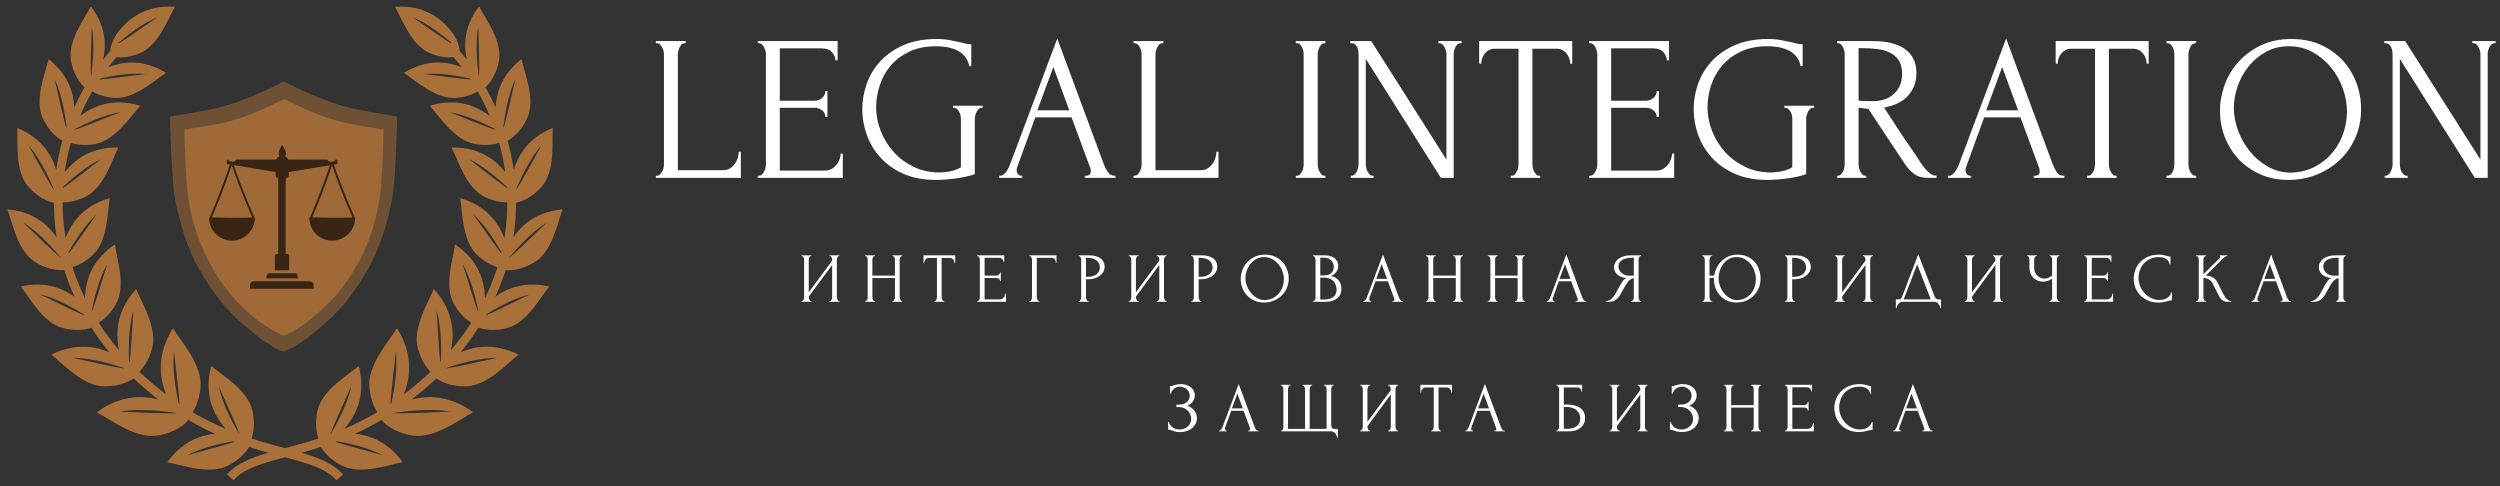 <?xml version="1.0" encoding="UTF-8"?> <svg xmlns="http://www.w3.org/2000/svg" width="324" height="63" viewBox="0 0 324 63" fill="none"><rect x="0" y="0" width="324" height="63" fill="#333333" stroke="none"/><g clip-path="url(#clip0_206_71)"><path d="M69.362 33.927C71.578 32.52 72.234 28.951 72.867 27.259L72.885 27.132L72.758 27.145C69.291 27.497 67.481 29.362 66.531 30.754C66.763 29.286 66.883 27.801 66.883 26.305C66.883 26.287 66.882 26.27 66.882 26.252L66.897 26.272C66.897 26.272 68.635 26.022 70.25 24.125C71.952 22.126 71.524 18.523 71.629 16.719L71.609 16.592L71.491 16.642C68.221 18.03 67.06 20.41 66.582 22.023C66.401 20.739 66.135 19.472 65.793 18.231C66.127 18.052 67.448 17.25 68.339 15.281C69.42 12.889 68.011 9.545 67.613 7.783L67.559 7.666L67.459 7.747C64.888 9.833 64.317 12.24 64.241 13.921C63.838 13.024 63.391 12.147 62.901 11.291L62.919 11.299C62.919 11.299 64.255 10.228 64.669 7.835C65.106 5.312 62.959 2.5 62.153 0.933L62.073 0.837L61.998 0.938C60.008 3.635 60.137 6.132 60.508 7.732C60.208 7.347 59.897 6.967 59.576 6.594C59.523 5.752 59.094 4.709 58.111 3.603C57.031 2.387 54.958 0.657 51.343 0.873L51.218 0.881L51.257 1C52.131 2.53 53.32 5.862 55.673 6.869C56.996 7.435 58.1 7.478 58.785 7.419C59.145 7.839 59.49 8.268 59.823 8.706C59.792 8.693 59.763 8.681 59.732 8.669C58.213 8.089 55.575 7.509 52.468 9.367L52.36 9.431L52.448 9.52C53.929 10.473 56.521 12.882 59.073 12.691C60.372 12.594 61.313 12.198 61.911 11.85C62.502 12.881 63.027 13.945 63.486 15.036C63.401 14.971 63.312 14.905 63.221 14.84C61.861 13.874 59.391 12.621 55.829 13.667L55.705 13.703L55.771 13.813C56.996 15.142 58.951 18.198 61.534 18.664C62.929 18.916 64.016 18.73 64.694 18.523C65.036 19.761 65.298 21.025 65.474 22.308C65.467 22.3 65.462 22.292 65.456 22.284C64.417 20.979 62.39 19.091 58.676 19.111L58.549 19.111L58.58 19.236C59.39 20.851 60.422 24.331 62.776 25.493C63.986 26.092 65.037 26.231 65.747 26.233C65.747 26.257 65.748 26.281 65.748 26.305C65.748 27.838 65.619 29.36 65.366 30.862C65.351 30.825 65.339 30.788 65.324 30.751C64.718 29.196 63.339 26.794 59.787 25.716L59.664 25.679L59.657 25.807C59.954 27.59 59.912 31.218 61.817 33.025C62.809 33.967 63.784 34.409 64.463 34.617C64.033 35.989 63.495 37.335 62.856 38.649C62.854 38.522 62.849 38.391 62.84 38.256C62.738 36.591 62.162 33.883 59.109 31.769L59.002 31.696L58.957 31.817C58.694 33.605 57.544 37.046 58.804 39.348C59.554 40.718 60.482 41.463 61.071 41.829C60.286 43.054 59.407 44.243 58.438 45.387C58.462 45.278 58.484 45.166 58.504 45.052C58.81 43.342 58.894 40.459 56.324 37.569L56.235 37.469L56.159 37.579C55.454 39.323 53.443 42.523 54.153 45.163C54.563 46.69 55.287 47.659 55.791 48.186C55.65 48.319 55.51 48.453 55.367 48.585C54.344 49.527 53.33 50.367 52.328 51.121C52.361 51.041 52.394 50.961 52.424 50.876C53.059 49.154 53.677 46.168 51.536 42.686L51.462 42.565L51.362 42.667C50.306 44.352 47.622 47.312 47.873 50.19C48.003 51.687 48.482 52.761 48.888 53.429C47.414 54.3 45.983 55.003 44.608 55.587C44.74 55.44 44.872 55.284 45.002 55.116C46.053 53.762 47.448 51.28 46.528 47.575L46.497 47.447L46.38 47.509C44.963 48.71 41.738 50.584 41.146 53.218C40.764 54.919 41.044 56.192 41.262 56.834C39.715 57.339 38.273 57.724 36.964 58.074C36.953 58.076 36.943 58.079 36.932 58.081C36.921 58.079 36.911 58.076 36.9 58.074C35.59 57.723 34.148 57.339 32.602 56.834C32.82 56.192 33.1 54.918 32.718 53.218C32.126 50.584 28.9 48.71 27.484 47.509L27.366 47.447L27.335 47.575C26.415 51.28 27.809 53.762 28.862 55.116C28.992 55.284 29.124 55.44 29.256 55.587C27.881 55.003 26.449 54.3 24.975 53.429C25.381 52.761 25.859 51.688 25.989 50.19C26.241 47.312 23.557 44.352 22.5 42.667L22.402 42.565L22.328 42.686C20.188 46.168 20.806 49.154 21.439 50.876C21.471 50.961 21.503 51.041 21.535 51.121C20.534 50.367 19.52 49.527 18.497 48.585C18.354 48.453 18.213 48.319 18.072 48.186C18.576 47.66 19.301 46.691 19.711 45.163C20.42 42.523 18.41 39.323 17.704 37.579L17.628 37.469L17.542 37.569C14.973 40.459 15.054 43.342 15.361 45.052C15.381 45.166 15.405 45.278 15.428 45.387C14.458 44.243 13.58 43.054 12.795 41.829C13.384 41.464 14.311 40.718 15.061 39.348C16.322 37.046 15.172 33.604 14.909 31.817L14.864 31.696L14.758 31.769C11.705 33.883 11.128 36.591 11.026 38.256C11.018 38.392 11.013 38.522 11.011 38.649C10.372 37.335 9.834 35.989 9.403 34.617C10.082 34.409 11.057 33.967 12.05 33.025C13.955 31.218 13.913 27.59 14.209 25.807L14.203 25.679L14.08 25.716C10.526 26.795 9.148 29.196 8.542 30.751C8.527 30.788 8.515 30.825 8.5 30.862C8.248 29.359 8.119 27.837 8.119 26.304C8.119 26.28 8.119 26.256 8.119 26.232C8.829 26.23 9.879 26.092 11.091 25.493C13.444 24.33 14.476 20.851 15.287 19.235L15.318 19.111L15.19 19.11C11.477 19.09 9.45 20.979 8.411 22.283C8.405 22.291 8.399 22.3 8.393 22.308C8.569 21.025 8.83 19.761 9.172 18.522C9.851 18.73 10.937 18.915 12.333 18.663C14.917 18.198 16.872 15.14 18.097 13.813L18.162 13.702L18.038 13.666C14.476 12.619 12.006 13.872 10.646 14.839C10.555 14.904 10.467 14.97 10.381 15.036C10.839 13.944 11.365 12.88 11.956 11.85C12.554 12.197 13.496 12.594 14.794 12.691C17.346 12.882 19.938 10.473 21.419 9.519L21.508 9.43L21.4 9.366C18.293 7.508 15.655 8.087 14.137 8.668C14.105 8.68 14.076 8.693 14.044 8.705C14.377 8.267 14.722 7.838 15.082 7.418C15.767 7.477 16.872 7.435 18.194 6.869C20.547 5.862 21.736 2.529 22.61 0.999L22.649 0.88L22.523 0.872C18.909 0.656 16.836 2.386 15.756 3.602C14.773 4.708 14.345 5.751 14.291 6.594C13.97 6.966 13.659 7.346 13.358 7.732C13.73 6.131 13.859 3.634 11.868 0.937L11.794 0.836L11.714 0.933C10.908 2.499 8.761 5.311 9.198 7.834C9.613 10.228 10.948 11.299 10.948 11.299L10.966 11.29C10.476 12.146 10.029 13.024 9.627 13.92C9.551 12.24 8.98 9.832 6.409 7.746L6.31 7.665L6.255 7.783C5.856 9.545 4.448 12.889 5.529 15.281C6.421 17.25 7.741 18.053 8.076 18.231C7.733 19.472 7.468 20.739 7.286 22.023C6.808 20.41 5.646 18.03 2.376 16.642L2.258 16.592L2.237 16.719C2.343 18.523 1.914 22.126 3.616 24.125C5.231 26.023 6.968 26.272 6.968 26.272L6.984 26.252C6.984 26.27 6.983 26.287 6.983 26.305C6.983 27.801 7.103 29.285 7.334 30.753C6.385 29.361 4.574 27.497 1.108 27.145L0.98 27.132L0.998 27.259C1.632 28.951 2.287 32.52 4.503 33.927C6.522 35.209 8.195 35.008 8.328 34.989C8.7 36.17 9.148 37.333 9.669 38.473C8.315 37.477 6.083 36.409 2.843 37.098L2.718 37.124L2.774 37.24C3.895 38.657 5.611 41.854 8.151 42.516C9.964 42.987 11.299 42.657 11.85 42.464C12.552 43.56 13.326 44.627 14.171 45.661C12.562 44.96 9.988 44.358 6.796 45.892L6.675 45.95L6.761 46.053C8.243 47.212 10.767 50.025 13.5 50.07C15.589 50.104 16.894 49.342 17.325 49.044C17.459 49.17 17.592 49.297 17.729 49.423C18.669 50.289 19.601 51.07 20.523 51.781C18.73 51.314 15.841 51.06 12.682 53.333L12.568 53.414L12.676 53.505C14.433 54.437 17.578 56.9 20.431 56.442C23.14 56.005 24.367 54.515 24.367 54.515L24.333 54.431C24.322 54.404 24.31 54.38 24.298 54.352C25.514 55.077 26.701 55.688 27.853 56.214C26.138 56.386 23.75 57.106 21.762 59.779L21.684 59.886L21.806 59.936C23.634 60.267 27.13 61.569 29.54 60.354C31.134 59.55 31.941 58.494 32.285 57.927C33.149 58.208 33.983 58.453 34.778 58.676C32.49 59.345 30.652 60.083 29.406 61.493L30.257 62.245C31.602 60.723 33.955 60.054 36.932 59.258C39.909 60.054 42.262 60.722 43.607 62.245L44.459 61.493C43.212 60.083 41.374 59.345 39.087 58.676C39.883 58.453 40.716 58.208 41.581 57.927C41.923 58.494 42.731 59.549 44.325 60.354C46.734 61.569 50.231 60.268 52.058 59.936L52.18 59.886L52.102 59.779C50.113 57.106 47.726 56.386 46.011 56.214C47.161 55.689 48.349 55.077 49.564 54.353C49.553 54.379 49.54 54.404 49.529 54.431L49.496 54.515C49.496 54.515 50.723 56.005 53.431 56.442C56.284 56.899 59.43 54.437 61.186 53.505L61.295 53.414L61.18 53.333C58.023 51.06 55.133 51.313 53.34 51.781C54.262 51.071 55.194 50.289 56.135 49.423C56.271 49.297 56.403 49.17 56.537 49.044C56.968 49.342 58.274 50.104 60.362 50.07C63.096 50.025 65.619 47.212 67.102 46.053L67.188 45.95L67.067 45.892C63.874 44.358 61.3 44.961 59.691 45.661C60.537 44.627 61.311 43.56 62.014 42.464C62.565 42.658 63.899 42.987 65.712 42.516C68.253 41.854 69.969 38.657 71.09 37.24L71.145 37.124L71.02 37.098C67.781 36.409 65.549 37.477 64.195 38.473C64.715 37.333 65.163 36.17 65.536 34.989C65.671 35.007 67.345 35.208 69.362 33.927ZM17.284 40.242C17.06 43.495 16.979 45.607 16.797 46.911C16.772 46.885 16.746 46.859 16.722 46.833C16.672 45.693 16.605 42.473 17.284 40.242ZM13.911 34.205C12.948 37.242 12.389 39.212 11.919 40.38C11.905 40.355 11.89 40.331 11.877 40.306C12.069 39.309 12.741 36.183 13.911 34.205ZM12.528 27.776C10.806 30.198 9.704 31.843 8.91 32.839C8.898 32.791 8.886 32.741 8.875 32.693C9.49 31.604 10.958 29.17 12.528 27.776ZM13.1 20.62C10.767 22.404 9.237 23.641 8.185 24.362C8.189 24.309 8.191 24.255 8.195 24.202C9.124 23.326 11.214 21.475 13.1 20.62ZM15.611 14.537C12.757 15.652 10.907 16.437 9.698 16.824C9.711 16.785 9.726 16.747 9.738 16.709C10.773 16.168 13.455 14.854 15.611 14.537ZM18.897 9.595C16.052 9.936 14.154 10.216 12.914 10.299C12.942 10.256 12.97 10.213 12.999 10.171C14.21 9.898 16.888 9.378 18.897 9.595ZM20.408 2.231C18.039 3.846 16.483 4.97 15.421 5.616L15.342 5.542C16.237 4.781 18.458 2.99 20.408 2.231ZM11.883 3.452C12.373 5.818 11.908 9.236 11.807 9.913C11.8 9.925 11.792 9.937 11.784 9.95C11.697 8.742 11.81 6.71 11.883 3.452ZM7.069 10.24C8.071 12.277 8.506 15.396 8.628 16.442C8.614 16.482 8.602 16.521 8.588 16.562C8.207 15.363 7.8 13.353 7.069 10.24ZM3.699 18.855C5.428 20.755 6.839 24.186 7.03 24.66C7.029 24.667 7.029 24.675 7.028 24.682C6.319 23.667 5.354 21.805 3.699 18.855ZM3.027 28.866C5.138 30.111 7.384 32.772 7.866 33.358C7.871 33.375 7.875 33.393 7.88 33.411C6.902 32.639 5.439 31.157 3.027 28.866ZM5.198 38.15C7.264 38.616 9.751 40.059 10.8 40.706C10.83 40.76 10.858 40.813 10.888 40.867C9.711 40.386 7.935 39.468 5.198 38.15ZM9.438 46.378C11.772 46.339 14.855 47.291 15.934 47.652C15.965 47.685 15.998 47.717 16.029 47.75C14.728 47.572 12.664 47.066 9.438 46.378ZM15.523 53.351C18.506 52.769 22.952 53.546 22.952 53.546C21.599 53.639 19.284 53.48 15.523 53.351ZM28.337 50.029C29.711 53.15 30.637 55.078 31.045 56.293C31.032 56.288 31.019 56.283 31.006 56.278C30.615 55.623 28.809 52.512 28.337 50.029ZM22.555 45.515C22.906 48.788 23.2 50.954 23.272 52.354C23.228 52.325 23.184 52.297 23.141 52.267C22.855 50.94 22.276 47.829 22.555 45.515ZM24.295 58.991C26.125 57.991 28.862 57.42 30.188 57.188C30.257 57.215 30.328 57.242 30.398 57.267C29.154 57.686 27.196 58.178 24.295 58.991ZM58.344 53.351C54.582 53.481 52.267 53.64 50.914 53.546C50.914 53.546 55.36 52.768 58.344 53.351ZM51.312 45.515C51.59 47.829 51.012 50.94 50.727 52.267C50.682 52.296 50.639 52.324 50.596 52.353C50.667 50.954 50.961 48.787 51.312 45.515ZM45.53 50.029C45.058 52.513 43.253 55.623 42.861 56.278C42.848 56.283 42.835 56.288 42.822 56.293C43.23 55.078 44.155 53.15 45.53 50.029ZM49.571 58.991C46.671 58.178 44.712 57.686 43.469 57.267C43.538 57.242 43.61 57.215 43.678 57.188C45.004 57.42 47.742 57.991 49.571 58.991ZM70.84 28.866C68.428 31.157 66.965 32.639 65.988 33.411C65.992 33.393 65.996 33.375 66.002 33.358C66.482 32.773 68.729 30.111 70.84 28.866ZM70.168 18.855C68.513 21.805 67.548 23.668 66.839 24.682C66.839 24.674 66.838 24.667 66.838 24.66C67.028 24.186 68.44 20.755 70.168 18.855ZM66.799 10.24C66.066 13.353 65.659 15.363 65.279 16.562C65.265 16.522 65.253 16.482 65.239 16.442C65.361 15.394 65.795 12.277 66.799 10.24ZM61.984 3.452C62.058 6.71 62.17 8.742 62.084 9.95C62.075 9.937 62.068 9.925 62.059 9.913C61.958 9.235 61.494 5.818 61.984 3.452ZM53.458 2.231C55.408 2.99 57.63 4.782 58.524 5.542L58.446 5.617C57.384 4.969 55.828 3.846 53.458 2.231ZM54.97 9.595C56.979 9.378 59.657 9.898 60.869 10.171C60.897 10.213 60.925 10.257 60.953 10.299C59.713 10.216 57.814 9.936 54.97 9.595ZM58.255 14.537C60.412 14.854 63.093 16.168 64.127 16.709C64.141 16.747 64.155 16.785 64.168 16.824C62.96 16.437 61.11 15.653 58.255 14.537ZM60.768 20.62C62.652 21.475 64.743 23.326 65.672 24.201C65.676 24.255 65.678 24.309 65.681 24.362C64.631 23.641 63.1 22.404 60.768 20.62ZM61.339 27.776C62.909 29.169 64.377 31.604 64.991 32.692C64.979 32.741 64.968 32.791 64.957 32.839C64.163 31.843 63.06 30.198 61.339 27.776ZM59.957 34.205C61.126 36.183 61.798 39.308 61.991 40.306C61.977 40.33 61.962 40.354 61.947 40.38C61.478 39.211 60.919 37.242 59.957 34.205ZM57.145 46.834C57.121 46.86 57.095 46.885 57.07 46.912C56.889 45.608 56.806 43.496 56.583 40.243C57.262 42.473 57.194 45.693 57.145 46.834ZM64.428 46.378C61.203 47.066 59.139 47.572 57.838 47.75C57.869 47.717 57.902 47.684 57.933 47.652C59.013 47.291 62.095 46.339 64.428 46.378ZM68.669 38.15C65.932 39.468 64.156 40.386 62.98 40.867C63.009 40.813 63.038 40.76 63.068 40.706C64.116 40.059 66.603 38.616 68.669 38.15Z" fill="#AA7039"></path><path opacity="0.5" d="M36.762 10.608H36.891L37.447 10.886C37.816 11.072 38.059 11.192 38.179 11.252C38.298 11.309 38.702 11.498 39.39 11.813C40.078 12.129 40.435 12.29 40.46 12.293C40.482 12.296 40.665 12.372 41.009 12.52C41.353 12.669 41.615 12.776 41.801 12.848C41.987 12.918 42.252 13.016 42.603 13.136C42.953 13.259 43.174 13.334 43.265 13.366C43.357 13.398 43.474 13.435 43.612 13.483C43.751 13.527 43.928 13.581 44.146 13.647C44.363 13.71 44.641 13.789 44.975 13.877C45.313 13.966 45.638 14.048 45.954 14.117C46.269 14.186 46.474 14.234 46.566 14.253C46.657 14.272 46.951 14.325 47.446 14.417C47.942 14.505 48.251 14.562 48.377 14.581C48.503 14.6 48.809 14.647 49.298 14.726C49.788 14.802 50.034 14.843 50.04 14.843C50.046 14.843 50.283 14.887 50.753 14.978C51.22 15.067 51.457 15.114 51.46 15.117L51.466 15.124L51.438 16.556C51.419 17.509 51.368 18.743 51.29 20.254C51.211 21.766 51.148 22.823 51.1 23.426C51.053 24.028 51.002 24.543 50.943 24.972C50.883 25.401 50.813 25.808 50.734 26.193C50.655 26.578 50.57 26.966 50.475 27.354C50.384 27.745 50.302 28.086 50.229 28.383C50.157 28.676 50.072 28.995 49.971 29.333C49.873 29.673 49.813 29.878 49.794 29.948C49.775 30.017 49.743 30.109 49.706 30.216C49.664 30.327 49.62 30.459 49.567 30.62C49.513 30.781 49.431 31.011 49.321 31.311C49.207 31.611 49.115 31.854 49.043 32.031C48.97 32.21 48.882 32.425 48.775 32.674C48.67 32.924 48.535 33.227 48.368 33.577C48.203 33.93 48.102 34.135 48.071 34.192C48.039 34.249 47.916 34.46 47.711 34.82C47.503 35.183 47.377 35.397 47.336 35.464C47.292 35.53 47.191 35.7 47.03 35.972C46.869 36.243 46.761 36.417 46.714 36.489C46.664 36.562 46.588 36.679 46.487 36.836C46.386 36.994 46.301 37.114 46.241 37.202C46.178 37.288 46.105 37.392 46.023 37.508C45.941 37.628 45.862 37.736 45.786 37.837C45.711 37.938 45.651 38.02 45.61 38.086C45.566 38.152 45.506 38.24 45.42 38.345C45.338 38.449 45.26 38.556 45.184 38.66C45.108 38.764 45.026 38.875 44.938 38.988C44.849 39.102 44.773 39.197 44.71 39.276C44.647 39.354 44.515 39.509 44.31 39.733C44.105 39.957 43.865 40.213 43.587 40.503C43.309 40.79 43.066 41.039 42.855 41.241C42.644 41.447 42.505 41.576 42.435 41.63C42.366 41.683 42.205 41.822 41.949 42.043C41.697 42.264 41.539 42.399 41.486 42.447C41.429 42.494 41.29 42.614 41.069 42.803C40.848 42.993 40.703 43.113 40.634 43.169C40.564 43.223 40.485 43.289 40.397 43.362C40.309 43.434 40.185 43.535 40.025 43.665C39.867 43.794 39.747 43.889 39.665 43.949C39.583 44.009 39.504 44.066 39.428 44.113C39.352 44.16 39.214 44.245 39.012 44.362C38.81 44.482 38.677 44.561 38.617 44.602C38.554 44.643 38.485 44.687 38.406 44.731C38.327 44.776 38.245 44.826 38.16 44.886C38.075 44.943 38.011 44.984 37.97 45.012C37.929 45.037 37.844 45.082 37.712 45.148C37.579 45.211 37.421 45.287 37.235 45.369C37.049 45.451 36.923 45.508 36.85 45.533L36.743 45.571L36.623 45.542C36.544 45.523 36.459 45.492 36.364 45.448C36.27 45.403 36.118 45.325 35.9 45.217C35.683 45.107 35.556 45.041 35.525 45.015C35.493 44.99 35.408 44.933 35.272 44.848C35.137 44.763 35.036 44.697 34.966 44.656C34.897 44.615 34.761 44.532 34.559 44.416C34.357 44.296 34.218 44.214 34.143 44.166C34.067 44.119 33.988 44.066 33.906 44.002C33.824 43.942 33.729 43.87 33.625 43.785C33.521 43.703 33.379 43.589 33.206 43.444C33.032 43.299 32.881 43.176 32.751 43.068C32.622 42.964 32.436 42.803 32.186 42.589C31.94 42.374 31.779 42.239 31.71 42.185C31.64 42.131 31.489 42.002 31.256 41.8C31.022 41.598 30.89 41.484 30.864 41.459C30.839 41.434 30.722 41.32 30.514 41.118C30.306 40.916 30.161 40.771 30.078 40.686C29.997 40.601 29.814 40.408 29.536 40.109C29.255 39.812 29.088 39.629 29.031 39.559C28.974 39.493 28.892 39.392 28.785 39.263C28.677 39.13 28.589 39.026 28.526 38.947C28.463 38.868 28.4 38.783 28.337 38.698C28.274 38.613 28.207 38.521 28.138 38.43C28.069 38.338 28.005 38.253 27.949 38.181C27.892 38.108 27.844 38.042 27.807 37.985C27.766 37.928 27.712 37.852 27.642 37.758C27.573 37.666 27.513 37.581 27.466 37.508C27.415 37.436 27.349 37.338 27.267 37.221C27.185 37.101 27.122 37.01 27.078 36.944C27.034 36.877 26.964 36.77 26.869 36.628C26.775 36.483 26.712 36.385 26.68 36.331C26.652 36.278 26.567 36.139 26.434 35.918C26.298 35.697 26.21 35.552 26.166 35.486C26.122 35.419 26.014 35.233 25.844 34.934C25.674 34.634 25.544 34.407 25.459 34.252C25.374 34.097 25.298 33.955 25.232 33.82C25.166 33.684 25.074 33.482 24.954 33.214C24.834 32.946 24.777 32.807 24.777 32.8C24.777 32.794 24.717 32.646 24.601 32.359C24.481 32.072 24.389 31.844 24.323 31.677C24.257 31.51 24.165 31.258 24.045 30.917C23.925 30.576 23.809 30.216 23.689 29.831C23.569 29.446 23.439 28.979 23.294 28.427C23.149 27.875 23.048 27.468 22.988 27.196C22.928 26.928 22.846 26.537 22.742 26.026C22.638 25.515 22.575 25.177 22.553 25.016C22.534 24.855 22.49 24.366 22.423 23.546C22.357 22.725 22.316 22.107 22.294 21.69C22.275 21.274 22.25 20.832 22.225 20.365C22.199 19.898 22.161 19.131 22.117 18.068C22.07 17.004 22.048 16.253 22.048 15.808V15.146L22.111 15.111C22.155 15.089 22.272 15.06 22.461 15.029C22.654 14.997 22.916 14.956 23.253 14.903C23.591 14.852 24.102 14.767 24.787 14.653C25.471 14.537 25.964 14.455 26.26 14.404C26.557 14.354 26.948 14.272 27.437 14.164C27.927 14.054 28.349 13.953 28.703 13.858C29.059 13.764 29.365 13.672 29.624 13.59C29.883 13.508 30.082 13.442 30.227 13.398C30.372 13.353 30.511 13.309 30.643 13.262C30.776 13.218 31.038 13.12 31.435 12.975C31.83 12.826 32.202 12.678 32.549 12.527C32.896 12.375 33.079 12.299 33.105 12.296C33.127 12.293 33.294 12.22 33.603 12.079C33.912 11.937 34.193 11.81 34.446 11.694C34.695 11.577 34.944 11.463 35.187 11.347C35.43 11.23 35.736 11.081 36.099 10.895L36.632 10.608H36.762Z" fill="#AA7039"></path><path opacity="0.81" d="M36.815 12.874H36.929L37.415 13.117C37.74 13.281 37.951 13.385 38.055 13.435C38.16 13.486 38.513 13.65 39.119 13.928C39.721 14.205 40.034 14.347 40.056 14.347C40.075 14.351 40.236 14.417 40.539 14.546C40.839 14.675 41.072 14.77 41.233 14.833C41.394 14.896 41.627 14.978 41.937 15.086C42.243 15.193 42.435 15.259 42.517 15.288C42.599 15.316 42.7 15.351 42.82 15.389C42.94 15.427 43.098 15.477 43.287 15.531C43.477 15.587 43.719 15.654 44.016 15.733C44.309 15.812 44.597 15.881 44.874 15.944C45.152 16.007 45.332 16.045 45.411 16.061C45.493 16.076 45.748 16.124 46.184 16.203C46.616 16.282 46.891 16.329 46.998 16.345C47.108 16.36 47.377 16.405 47.806 16.471C48.235 16.537 48.45 16.572 48.456 16.572C48.462 16.572 48.67 16.61 49.081 16.689C49.491 16.768 49.699 16.809 49.699 16.812L49.702 16.815L49.677 18.071C49.661 18.907 49.617 19.986 49.548 21.311C49.478 22.637 49.425 23.561 49.383 24.088C49.343 24.615 49.298 25.066 49.245 25.445C49.194 25.821 49.131 26.177 49.062 26.515C48.992 26.852 48.916 27.19 48.838 27.534C48.756 27.878 48.683 28.178 48.62 28.433C48.557 28.692 48.481 28.97 48.396 29.266C48.311 29.563 48.257 29.743 48.241 29.806C48.225 29.869 48.197 29.945 48.162 30.043C48.128 30.137 48.087 30.257 48.042 30.396C47.995 30.535 47.922 30.74 47.825 31.002C47.727 31.267 47.645 31.475 47.582 31.633C47.519 31.791 47.44 31.977 47.348 32.198C47.257 32.416 47.137 32.681 46.992 32.99C46.846 33.299 46.761 33.479 46.733 33.529C46.705 33.58 46.597 33.763 46.417 34.082C46.234 34.397 46.124 34.587 46.089 34.646C46.051 34.706 45.963 34.855 45.821 35.091C45.679 35.331 45.587 35.483 45.543 35.546C45.499 35.609 45.433 35.71 45.344 35.849C45.256 35.987 45.184 36.092 45.127 36.167C45.073 36.243 45.007 36.331 44.938 36.436C44.865 36.54 44.795 36.634 44.729 36.723C44.663 36.811 44.609 36.884 44.575 36.941C44.537 37 44.483 37.076 44.41 37.168C44.338 37.259 44.269 37.354 44.202 37.445C44.136 37.537 44.063 37.635 43.984 37.733C43.906 37.83 43.839 37.916 43.786 37.985C43.732 38.054 43.612 38.187 43.435 38.386C43.256 38.581 43.044 38.805 42.801 39.058C42.558 39.31 42.344 39.528 42.161 39.705C41.974 39.885 41.851 39.998 41.791 40.045C41.731 40.093 41.59 40.213 41.365 40.408C41.141 40.601 41.006 40.721 40.958 40.762C40.908 40.803 40.788 40.907 40.596 41.074C40.403 41.238 40.274 41.346 40.214 41.393C40.154 41.44 40.084 41.497 40.005 41.56C39.927 41.623 39.819 41.712 39.681 41.825C39.542 41.939 39.438 42.021 39.365 42.074C39.292 42.128 39.223 42.175 39.157 42.216C39.09 42.257 38.967 42.33 38.794 42.434C38.617 42.538 38.5 42.608 38.447 42.645C38.393 42.683 38.33 42.721 38.261 42.759C38.191 42.797 38.118 42.844 38.043 42.895C37.967 42.945 37.913 42.983 37.879 43.005C37.844 43.027 37.768 43.068 37.655 43.122C37.538 43.179 37.399 43.242 37.238 43.315C37.077 43.387 36.964 43.434 36.901 43.456L36.806 43.491L36.702 43.466C36.632 43.45 36.56 43.422 36.478 43.384C29.34 39.951 24.859 31.898 24.241 24.199C24.184 23.479 24.146 22.94 24.127 22.574C24.111 22.208 24.089 21.823 24.067 21.412C24.045 21.002 24.014 20.333 23.973 19.399C23.931 18.468 23.913 17.809 23.913 17.421V16.84L23.969 16.812C24.007 16.793 24.108 16.768 24.279 16.739C24.446 16.711 24.676 16.676 24.973 16.629C25.266 16.584 25.714 16.512 26.317 16.411C26.92 16.31 27.349 16.237 27.608 16.193C27.866 16.149 28.21 16.08 28.64 15.982C29.069 15.887 29.438 15.796 29.75 15.714C30.063 15.628 30.331 15.55 30.558 15.477C30.782 15.404 30.959 15.348 31.088 15.31C31.214 15.272 31.337 15.231 31.451 15.193C31.568 15.155 31.798 15.07 32.145 14.941C32.492 14.811 32.817 14.682 33.12 14.549C33.423 14.417 33.584 14.351 33.606 14.347C33.625 14.344 33.773 14.281 34.045 14.158C34.316 14.035 34.562 13.921 34.783 13.82C35.004 13.719 35.219 13.618 35.433 13.517C35.648 13.416 35.913 13.284 36.231 13.123L36.708 12.88C36.702 12.874 36.815 12.874 36.815 12.874Z" fill="#AA7039"></path><path fill-rule="evenodd" clip-rule="evenodd" d="M37.02 23.092V32.914H37.273C37.386 32.914 37.472 33.006 37.472 33.113V35.029H35.616V33.205C35.616 33.049 35.745 32.914 35.906 32.914H36.062V23.092C35.874 23.066 35.723 22.904 35.723 22.705V22.301L30.304 21.402C30.627 22.371 31.472 24.782 32.979 28.189H33.027C33.027 28.216 33.027 28.248 33.027 28.275C32.995 29.916 31.644 31.219 30.003 31.187C28.366 31.16 27.059 29.803 27.091 28.162L27.188 28.167C28.684 24.653 29.497 22.221 29.782 21.322L29.497 21.273C29.432 21.263 29.389 21.209 29.389 21.144V20.816C29.389 20.746 29.448 20.687 29.518 20.687H29.593C29.658 20.811 29.766 20.902 29.9 20.951V20.934H30.153L30.164 20.983C30.352 20.961 30.508 20.848 30.595 20.687H35.782C35.869 20.477 36.041 20.31 36.251 20.224C35.987 20.014 36.073 19.519 36.579 18.76C37.085 19.546 37.182 20.046 36.929 20.245C37.123 20.332 37.279 20.493 37.365 20.687H42.44C42.52 20.859 42.682 20.988 42.87 21.02C42.892 20.961 42.897 20.934 42.897 20.934H43.145L43.161 20.988C43.306 20.934 43.419 20.827 43.484 20.687H43.608C43.678 20.687 43.737 20.746 43.737 20.816V21.144C43.737 21.209 43.688 21.263 43.629 21.273L43.274 21.333C43.575 22.247 44.426 24.691 45.976 28.189H46.024C46.024 28.216 46.024 28.248 46.024 28.275C45.992 29.916 44.636 31.219 42.999 31.187C41.358 31.16 40.056 29.803 40.088 28.162L40.185 28.167C41.627 24.771 42.44 22.387 42.746 21.419L37.429 22.296V22.705C37.429 22.92 37.257 23.092 37.042 23.092H37.02ZM45.69 28.194C44.162 24.734 43.322 22.307 43.026 21.402C42.741 22.307 41.934 24.712 40.465 28.173L43.053 28.221L45.69 28.194ZM32.699 28.194C31.17 24.734 30.331 22.307 30.029 21.402C29.744 22.307 28.937 24.712 27.468 28.173L30.062 28.221L32.699 28.194ZM34.884 35.411H38.253C38.436 35.411 38.586 35.562 38.586 35.745V36.079H34.55V35.745C34.55 35.562 34.701 35.411 34.884 35.411ZM32.882 36.455H40.163C40.427 36.455 40.648 36.671 40.648 36.934V37.419H32.403V36.934C32.403 36.671 32.618 36.455 32.882 36.455Z" fill="#382513"></path></g><path d="M85 23.048V22.777H85.135C85.28 22.777 85.406 22.73 85.514 22.635C85.618 22.536 85.71 22.415 85.791 22.27C85.873 22.126 85.936 21.975 85.981 21.817C86.026 21.655 86.049 21.501 86.049 21.357V6.989C86.049 6.863 86.026 6.72 85.981 6.563C85.936 6.4 85.873 6.247 85.791 6.103C85.71 5.958 85.618 5.837 85.514 5.737C85.406 5.643 85.28 5.595 85.135 5.595H85V5.325H88.869V5.595H88.734C88.59 5.595 88.463 5.643 88.355 5.737C88.251 5.837 88.164 5.958 88.091 6.103C88.019 6.247 87.961 6.4 87.916 6.563C87.871 6.72 87.848 6.863 87.848 6.989V22.054H93.726C94.069 22.054 94.365 21.975 94.613 21.817C94.865 21.655 95.077 21.452 95.248 21.208C95.42 20.969 95.544 20.71 95.621 20.43C95.702 20.155 95.742 19.9 95.742 19.666H96.013V23.048H85Z" fill="white"></path><path d="M98.212 23.048V22.777H98.348C98.492 22.777 98.618 22.73 98.727 22.635C98.835 22.536 98.93 22.415 99.011 22.27C99.087 22.126 99.148 21.975 99.193 21.817C99.238 21.655 99.261 21.501 99.261 21.357V6.989C99.261 6.863 99.238 6.72 99.193 6.563C99.148 6.4 99.087 6.247 99.011 6.103C98.93 5.958 98.835 5.837 98.727 5.737C98.618 5.643 98.492 5.595 98.348 5.595H98.212V5.325H108.556V7.821H108.285C108.249 7.41 108.089 7.047 107.805 6.732C107.516 6.421 107.067 6.265 106.459 6.265H101.06V13.057H105.518C105.933 13.057 106.278 12.933 106.553 12.685C106.833 12.432 106.973 12.137 106.973 11.799H107.236V15.154H106.973C106.973 14.829 106.837 14.552 106.567 14.322C106.301 14.087 105.951 13.97 105.518 13.97H101.06V22.108H106.946C107.284 22.108 107.579 22.027 107.832 21.864C108.08 21.706 108.289 21.515 108.461 21.289C108.632 21.064 108.758 20.823 108.84 20.566C108.916 20.304 108.955 20.085 108.955 19.909H109.225V23.048H98.212Z" fill="white"></path><path d="M123.512 13.97V13.706H127.354V13.97H127.219C127.074 13.97 126.948 14.02 126.84 14.119C126.736 14.218 126.648 14.34 126.576 14.484C126.504 14.624 126.445 14.775 126.4 14.937C126.355 15.1 126.333 15.244 126.333 15.37V22.568C126.012 22.69 125.645 22.796 125.23 22.886C124.82 22.976 124.391 23.053 123.945 23.116C123.494 23.179 123.036 23.229 122.571 23.265C122.107 23.301 121.679 23.319 121.286 23.319C119.672 23.319 118.265 23.05 117.065 22.514C115.865 21.977 114.873 21.273 114.089 20.403C113.299 19.537 112.713 18.556 112.33 17.46C111.942 16.369 111.748 15.269 111.748 14.159C111.748 13.05 111.942 11.95 112.33 10.858C112.713 9.767 113.304 8.79 114.102 7.929C114.896 7.068 115.897 6.373 117.106 5.846C118.314 5.318 119.753 5.054 121.421 5.054C122.048 5.054 122.63 5.108 123.167 5.216C123.703 5.325 124.177 5.424 124.587 5.514C124.822 5.568 125.023 5.618 125.189 5.663C125.361 5.704 125.51 5.724 125.636 5.724H125.879V8.572H125.609C125.501 8.017 125.291 7.571 124.98 7.232C124.664 6.89 124.301 6.63 123.891 6.454C123.476 6.274 123.041 6.152 122.585 6.089C122.13 6.026 121.706 5.994 121.313 5.994C119.969 5.994 118.806 6.231 117.823 6.705C116.835 7.183 116.028 7.796 115.401 8.545C114.774 9.298 114.31 10.146 114.007 11.088C113.701 12.026 113.547 12.96 113.547 13.889C113.547 14.931 113.746 15.957 114.143 16.967C114.535 17.977 115.09 18.881 115.807 19.679C116.524 20.477 117.388 21.122 118.398 21.614C119.408 22.106 120.531 22.351 121.766 22.351C122.109 22.351 122.531 22.311 123.031 22.23C123.532 22.148 124.033 21.966 124.533 21.682V15.37C124.533 15.244 124.515 15.1 124.479 14.937C124.443 14.775 124.384 14.624 124.303 14.484C124.222 14.34 124.13 14.218 124.026 14.119C123.918 14.02 123.791 13.97 123.647 13.97H123.512Z" fill="white"></path><path d="M140.593 23.048V22.777H140.728C141.156 22.777 141.371 22.581 141.371 22.189C141.371 22.045 141.344 21.894 141.289 21.736L138.874 15.208H134.173L131.839 21.628C131.785 21.767 131.758 21.9 131.758 22.027C131.758 22.261 131.821 22.446 131.947 22.581C132.074 22.712 132.207 22.777 132.347 22.777H132.482V23.048H129.505V22.777H129.634C129.868 22.777 130.098 22.64 130.324 22.365C130.545 22.085 130.728 21.758 130.872 21.384L137.021 5L143.035 21.222C143.161 21.582 143.337 21.932 143.562 22.27C143.783 22.608 144.074 22.777 144.435 22.777H144.57V23.048H140.593ZM136.514 8.68L134.444 14.295H138.577L136.514 8.68Z" fill="white"></path><path d="M146.904 23.048V22.777H147.039C147.183 22.777 147.31 22.73 147.418 22.635C147.522 22.536 147.614 22.415 147.695 22.27C147.776 22.126 147.84 21.975 147.885 21.817C147.93 21.655 147.952 21.501 147.952 21.357V6.989C147.952 6.863 147.93 6.72 147.885 6.563C147.84 6.4 147.776 6.247 147.695 6.103C147.614 5.958 147.522 5.837 147.418 5.737C147.31 5.643 147.183 5.595 147.039 5.595H146.904V5.325H150.773V5.595H150.638C150.494 5.595 150.367 5.643 150.259 5.737C150.155 5.837 150.067 5.958 149.995 6.103C149.923 6.247 149.864 6.4 149.819 6.563C149.774 6.72 149.752 6.863 149.752 6.989V22.054H155.63C155.973 22.054 156.268 21.975 156.516 21.817C156.769 21.655 156.981 21.452 157.152 21.208C157.319 20.969 157.443 20.71 157.524 20.43C157.605 20.155 157.646 19.9 157.646 19.666H157.917V23.048H146.904Z" fill="white"></path><path d="M167.936 5.595V5.325H171.772V5.595H171.636C171.515 5.595 171.4 5.643 171.291 5.737C171.183 5.837 171.093 5.954 171.021 6.089C170.949 6.224 170.89 6.378 170.845 6.549C170.8 6.716 170.777 6.863 170.777 6.989V21.303C170.777 21.447 170.795 21.605 170.831 21.776C170.867 21.943 170.926 22.099 171.007 22.243C171.088 22.387 171.179 22.514 171.278 22.622C171.377 22.726 171.496 22.777 171.636 22.777H171.772V23.048H167.936V22.777H168.065C168.209 22.777 168.335 22.73 168.443 22.635C168.552 22.536 168.646 22.41 168.727 22.257C168.809 22.103 168.867 21.943 168.903 21.776C168.935 21.605 168.951 21.447 168.951 21.303V6.989C168.951 6.863 168.935 6.72 168.903 6.563C168.867 6.4 168.809 6.247 168.727 6.103C168.646 5.958 168.552 5.837 168.443 5.737C168.335 5.643 168.209 5.595 168.065 5.595H167.936Z" fill="white"></path><path d="M177.893 22.777H178.029V23.048H175.052V22.777H175.181C175.307 22.777 175.429 22.726 175.546 22.622C175.663 22.514 175.758 22.387 175.83 22.243C175.902 22.099 175.961 21.943 176.006 21.776C176.051 21.605 176.074 21.447 176.074 21.303V6.989C176.074 6.863 176.06 6.72 176.033 6.563C176.006 6.4 175.956 6.247 175.884 6.103C175.812 5.958 175.713 5.837 175.587 5.737C175.46 5.643 175.309 5.595 175.133 5.595H174.998V5.325H177.711L187.459 20.687V6.989C187.459 6.863 187.436 6.72 187.391 6.563C187.346 6.4 187.283 6.247 187.201 6.103C187.12 5.958 187.026 5.837 186.917 5.737C186.814 5.643 186.69 5.595 186.545 5.595H186.41V5.325H189.42V5.595H189.285C189.141 5.595 189.014 5.643 188.906 5.737C188.798 5.837 188.703 5.958 188.622 6.103C188.545 6.247 188.489 6.4 188.453 6.563C188.417 6.72 188.399 6.863 188.399 6.989V23.048H186.735L177.007 7.631V21.303C177.007 21.447 177.025 21.605 177.061 21.776C177.097 21.943 177.156 22.099 177.237 22.243C177.318 22.387 177.413 22.514 177.521 22.622C177.629 22.726 177.754 22.777 177.893 22.777Z" fill="white"></path><path d="M199.459 22.777H199.594V23.048H195.779V22.777H195.914C196.058 22.777 196.185 22.726 196.293 22.622C196.401 22.514 196.496 22.387 196.577 22.243C196.654 22.099 196.71 21.943 196.746 21.776C196.782 21.605 196.8 21.447 196.8 21.303V6.319H193.689C193.4 6.319 193.15 6.382 192.938 6.509C192.721 6.63 192.541 6.786 192.396 6.975C192.257 7.165 192.151 7.37 192.079 7.591C192.006 7.816 191.97 8.037 191.97 8.254H191.7V5.325H203.761V8.254H203.49C203.49 8.037 203.454 7.816 203.382 7.591C203.31 7.37 203.202 7.165 203.058 6.975C202.918 6.786 202.74 6.63 202.523 6.509C202.307 6.382 202.056 6.319 201.772 6.319H198.6V21.303C198.6 21.447 198.618 21.605 198.654 21.776C198.69 21.943 198.748 22.099 198.83 22.243C198.911 22.387 199.001 22.514 199.1 22.622C199.199 22.726 199.319 22.777 199.459 22.777Z" fill="white"></path><path d="M205.959 23.048V22.777H206.095C206.239 22.777 206.365 22.73 206.474 22.635C206.577 22.536 206.67 22.415 206.751 22.27C206.832 22.126 206.895 21.975 206.94 21.817C206.985 21.655 207.008 21.501 207.008 21.357V6.989C207.008 6.863 206.985 6.72 206.94 6.563C206.895 6.4 206.832 6.247 206.751 6.103C206.67 5.958 206.577 5.837 206.474 5.737C206.365 5.643 206.239 5.595 206.095 5.595H205.959V5.325H216.303V7.821H216.032C215.996 7.41 215.834 7.047 215.545 6.732C215.261 6.421 214.814 6.265 214.206 6.265H208.807V13.057H213.265C213.676 13.057 214.021 12.933 214.3 12.685C214.575 12.432 214.713 12.137 214.713 11.799H214.984V15.154H214.713C214.713 14.829 214.58 14.552 214.314 14.322C214.043 14.087 213.694 13.97 213.265 13.97H208.807V22.108H214.686C215.029 22.108 215.324 22.027 215.572 21.864C215.825 21.706 216.037 21.515 216.208 21.289C216.375 21.064 216.499 20.823 216.58 20.566C216.661 20.304 216.702 20.085 216.702 19.909H216.972V23.048H205.959Z" fill="white"></path><path d="M231.26 13.97V13.706H235.102V13.97H234.967C234.823 13.97 234.696 14.02 234.588 14.119C234.48 14.218 234.39 14.34 234.317 14.484C234.25 14.624 234.193 14.775 234.148 14.937C234.103 15.1 234.081 15.244 234.081 15.37V22.568C233.756 22.69 233.388 22.796 232.978 22.886C232.568 22.976 232.137 23.053 231.686 23.116C231.24 23.179 230.784 23.229 230.32 23.265C229.855 23.301 229.424 23.319 229.027 23.319C227.417 23.319 226.013 23.05 224.813 22.514C223.614 21.977 222.619 21.273 221.83 20.403C221.045 19.537 220.459 18.556 220.071 17.46C219.688 16.369 219.496 15.269 219.496 14.159C219.496 13.05 219.688 11.95 220.071 10.858C220.459 9.767 221.05 8.79 221.843 7.929C222.642 7.068 223.645 6.373 224.854 5.846C226.062 5.318 227.499 5.054 229.163 5.054C229.79 5.054 230.371 5.108 230.908 5.216C231.445 5.325 231.92 5.424 232.335 5.514C232.565 5.568 232.766 5.618 232.937 5.663C233.109 5.704 233.255 5.724 233.377 5.724H233.621V8.572H233.357C233.249 8.017 233.037 7.571 232.721 7.232C232.41 6.89 232.047 6.63 231.632 6.454C231.221 6.274 230.789 6.152 230.333 6.089C229.878 6.026 229.451 5.994 229.055 5.994C227.715 5.994 226.552 6.231 225.564 6.705C224.581 7.183 223.776 7.796 223.149 8.545C222.522 9.298 222.055 10.146 221.749 11.088C221.447 12.026 221.295 12.96 221.295 13.889C221.295 14.931 221.492 15.957 221.884 16.967C222.281 17.977 222.836 18.881 223.548 19.679C224.265 20.477 225.131 21.122 226.146 21.614C227.156 22.106 228.279 22.351 229.515 22.351C229.853 22.351 230.272 22.311 230.773 22.23C231.278 22.148 231.781 21.966 232.281 21.682V15.37C232.281 15.244 232.263 15.1 232.227 14.937C232.191 14.775 232.132 14.624 232.051 14.484C231.97 14.34 231.875 14.218 231.767 14.119C231.659 14.02 231.535 13.97 231.395 13.97H231.26Z" fill="white"></path><path d="M241.731 22.777H241.866V23.048H238.078V22.777H238.213C238.339 22.777 238.456 22.726 238.565 22.622C238.673 22.514 238.765 22.387 238.842 22.243C238.923 22.099 238.982 21.943 239.018 21.776C239.054 21.605 239.072 21.447 239.072 21.303V6.989C239.072 6.863 239.054 6.72 239.018 6.563C238.982 6.4 238.923 6.247 238.842 6.103C238.765 5.958 238.673 5.837 238.565 5.737C238.456 5.643 238.339 5.595 238.213 5.595H238.078V5.325H242.752C244.542 5.325 245.925 5.674 246.899 6.373C247.877 7.072 248.367 8.1 248.367 9.458C248.367 10.139 248.254 10.734 248.028 11.244C247.803 11.753 247.503 12.193 247.129 12.563C246.754 12.928 246.312 13.224 245.803 13.449C245.289 13.67 244.745 13.835 244.173 13.943L246.107 16.899C246.572 17.616 247.048 18.32 247.535 19.01C248.017 19.695 248.491 20.405 248.955 21.14C249.081 21.321 249.221 21.51 249.375 21.709C249.523 21.903 249.684 22.081 249.855 22.243C250.026 22.405 250.204 22.536 250.389 22.635C250.579 22.73 250.773 22.777 250.971 22.777V23.048H249.814C249.097 23.048 248.511 22.875 248.055 22.527C247.6 22.175 247.219 21.767 246.912 21.303C246.11 20.121 245.309 18.922 244.511 17.704C243.713 16.486 242.921 15.287 242.136 14.105C241.938 14.087 241.726 14.065 241.501 14.038C241.28 14.011 241.07 13.979 240.871 13.943V21.303C240.871 21.447 240.889 21.605 240.926 21.776C240.962 21.943 241.02 22.099 241.101 22.243C241.183 22.387 241.273 22.514 241.372 22.622C241.467 22.726 241.586 22.777 241.731 22.777ZM241.277 6.238H240.871V13.057H241.007C241.151 13.075 241.379 13.088 241.69 13.097C242.006 13.106 242.396 13.111 242.86 13.111C243.235 13.111 243.634 13.052 244.058 12.935C244.477 12.822 244.869 12.626 245.235 12.346C245.604 12.071 245.909 11.708 246.148 11.257C246.391 10.811 246.513 10.247 246.513 9.566C246.513 8.885 246.382 8.33 246.121 7.902C245.864 7.474 245.505 7.133 245.045 6.881C244.59 6.633 244.04 6.463 243.395 6.373C242.75 6.283 242.044 6.238 241.277 6.238Z" fill="white"></path><path d="M263.567 23.048V22.777H263.702C264.131 22.777 264.345 22.581 264.345 22.189C264.345 22.045 264.318 21.894 264.264 21.736L261.849 15.208H257.148L254.814 21.628C254.76 21.767 254.733 21.9 254.733 22.027C254.733 22.261 254.793 22.446 254.915 22.581C255.041 22.712 255.177 22.777 255.321 22.777H255.456V23.048H252.473V22.777H252.608C252.843 22.777 253.071 22.64 253.292 22.365C253.517 22.085 253.702 21.758 253.846 21.384L259.995 5L266.009 21.222C266.135 21.582 266.309 21.932 266.53 22.27C266.756 22.608 267.046 22.777 267.403 22.777H267.538V23.048H263.567ZM259.481 8.68L257.418 14.295H261.551L259.481 8.68Z" fill="white"></path><path d="M274.174 22.777H274.309V23.048H270.494V22.777H270.629C270.773 22.777 270.897 22.726 271.001 22.622C271.109 22.514 271.204 22.387 271.285 22.243C271.366 22.099 271.425 21.943 271.461 21.776C271.497 21.605 271.515 21.447 271.515 21.303V6.319H268.397C268.112 6.319 267.862 6.382 267.646 6.509C267.434 6.63 267.256 6.786 267.111 6.975C266.967 7.165 266.859 7.37 266.787 7.591C266.714 7.816 266.678 8.037 266.678 8.254H266.415V5.325H278.469V8.254H278.199C278.199 8.037 278.165 7.816 278.097 7.591C278.025 7.37 277.917 7.165 277.772 6.975C277.628 6.786 277.448 6.63 277.231 6.509C277.019 6.382 276.769 6.319 276.48 6.319H273.314V21.303C273.314 21.447 273.333 21.605 273.369 21.776C273.405 21.943 273.463 22.099 273.544 22.243C273.621 22.387 273.709 22.514 273.808 22.622C273.908 22.726 274.029 22.777 274.174 22.777Z" fill="white"></path><path d="M280.783 5.595V5.325H284.618V5.595H284.483C284.361 5.595 284.246 5.643 284.138 5.737C284.03 5.837 283.94 5.954 283.867 6.089C283.795 6.224 283.737 6.378 283.692 6.549C283.646 6.716 283.624 6.863 283.624 6.989V21.303C283.624 21.447 283.642 21.605 283.678 21.776C283.714 21.943 283.773 22.099 283.854 22.243C283.935 22.387 284.025 22.514 284.124 22.622C284.224 22.726 284.343 22.777 284.483 22.777H284.618V23.048H280.783V22.777H280.911C281.056 22.777 281.182 22.73 281.29 22.635C281.398 22.536 281.493 22.41 281.574 22.257C281.655 22.103 281.712 21.943 281.743 21.776C281.779 21.605 281.797 21.447 281.797 21.303V6.989C281.797 6.863 281.779 6.72 281.743 6.563C281.712 6.4 281.655 6.247 281.574 6.103C281.493 5.958 281.398 5.837 281.29 5.737C281.182 5.643 281.056 5.595 280.911 5.595H280.783Z" fill="white"></path><path d="M296.97 5.054C298.368 5.054 299.622 5.3 300.731 5.791C301.841 6.288 302.786 6.95 303.566 7.78C304.346 8.615 304.946 9.582 305.365 10.682C305.785 11.783 305.994 12.933 305.994 14.132C305.994 15.476 305.749 16.712 305.257 17.839C304.765 18.967 304.089 19.934 303.228 20.741C302.371 21.544 301.374 22.175 300.238 22.636C299.101 23.091 297.888 23.319 296.598 23.319C295.218 23.319 293.978 23.068 292.878 22.568C291.777 22.067 290.846 21.404 290.084 20.579C289.322 19.754 288.735 18.804 288.325 17.731C287.915 16.658 287.709 15.539 287.709 14.376C287.709 13.23 287.915 12.098 288.325 10.98C288.735 9.857 289.34 8.858 290.138 7.983C290.936 7.104 291.908 6.396 293.054 5.859C294.199 5.322 295.505 5.054 296.97 5.054ZM296.943 22.378C298.143 22.324 299.196 22.051 300.102 21.56C301.004 21.068 301.76 20.442 302.368 19.679C302.977 18.917 303.431 18.081 303.728 17.17C304.021 16.254 304.168 15.35 304.168 14.457C304.168 13.469 303.99 12.475 303.633 11.474C303.277 10.473 302.768 9.564 302.105 8.748C301.442 7.931 300.648 7.268 299.723 6.759C298.803 6.249 297.771 5.994 296.625 5.994C295.516 5.994 294.521 6.24 293.642 6.732C292.767 7.228 292.021 7.859 291.403 8.626C290.785 9.397 290.314 10.256 289.989 11.203C289.669 12.155 289.509 13.086 289.509 13.997C289.509 14.985 289.696 15.975 290.07 16.967C290.449 17.959 290.968 18.858 291.626 19.666C292.289 20.473 293.074 21.127 293.98 21.628C294.882 22.128 295.87 22.378 296.943 22.378Z" fill="white"></path><path d="M311.906 22.777H312.042V23.048H309.059V22.777H309.194C309.32 22.777 309.44 22.726 309.552 22.622C309.67 22.514 309.764 22.387 309.836 22.243C309.909 22.099 309.967 21.943 310.012 21.776C310.057 21.605 310.08 21.447 310.08 21.303V6.989C310.08 6.863 310.066 6.72 310.039 6.563C310.012 6.4 309.963 6.247 309.891 6.103C309.818 5.958 309.719 5.837 309.593 5.737C309.471 5.643 309.32 5.595 309.14 5.595H309.004V5.325H311.717L321.465 20.687V6.989C321.465 6.863 321.442 6.72 321.397 6.563C321.352 6.4 321.289 6.247 321.208 6.103C321.127 5.958 321.034 5.837 320.93 5.737C320.822 5.643 320.696 5.595 320.552 5.595H320.416V5.325H323.427V5.595H323.291C323.147 5.595 323.021 5.643 322.913 5.737C322.809 5.837 322.716 5.958 322.635 6.103C322.554 6.247 322.495 6.4 322.459 6.563C322.423 6.72 322.405 6.863 322.405 6.989V23.048H320.741L311.02 7.631V21.303C311.02 21.447 311.038 21.605 311.074 21.776C311.11 21.943 311.167 22.099 311.243 22.243C311.325 22.387 311.419 22.514 311.528 22.622C311.636 22.726 311.762 22.777 311.906 22.777Z" fill="white"></path><path d="M107.5 39.116V39.028H107.547C107.597 39.028 107.64 39.01 107.676 38.974C107.712 38.942 107.743 38.899 107.77 38.845C107.797 38.795 107.818 38.741 107.831 38.683C107.84 38.624 107.845 38.572 107.845 38.527V34.34L104.814 38.439V38.527C104.814 38.572 104.823 38.624 104.841 38.683C104.855 38.741 104.873 38.795 104.895 38.845C104.922 38.895 104.954 38.938 104.99 38.974C105.026 39.01 105.069 39.028 105.119 39.028H105.166V39.116H103.867V39.028H103.915C103.96 39.028 104 39.01 104.036 38.974C104.077 38.942 104.111 38.899 104.138 38.845C104.165 38.795 104.183 38.741 104.192 38.683C104.205 38.624 104.212 38.572 104.212 38.527V33.657C104.212 33.616 104.205 33.566 104.192 33.508C104.183 33.454 104.165 33.402 104.138 33.352C104.111 33.307 104.077 33.267 104.036 33.23C104 33.199 103.96 33.183 103.915 33.183H103.867V33.088H105.166V33.183H105.092C105.046 33.188 105.008 33.208 104.977 33.244C104.941 33.28 104.911 33.321 104.889 33.366C104.866 33.415 104.848 33.465 104.835 33.515C104.821 33.569 104.814 33.616 104.814 33.657V37.878L107.845 33.778V33.657C107.845 33.616 107.84 33.566 107.831 33.508C107.818 33.454 107.797 33.402 107.77 33.352C107.743 33.307 107.712 33.267 107.676 33.23C107.64 33.199 107.597 33.183 107.547 33.183H107.5V33.088H108.799V33.183H108.751C108.702 33.183 108.659 33.199 108.623 33.23C108.587 33.267 108.557 33.307 108.535 33.352C108.508 33.402 108.487 33.454 108.474 33.508C108.46 33.566 108.454 33.616 108.454 33.657V38.527C108.454 38.572 108.46 38.622 108.474 38.676C108.487 38.735 108.508 38.789 108.535 38.838C108.557 38.892 108.587 38.938 108.623 38.974C108.659 39.01 108.702 39.028 108.751 39.028H108.799V39.116H107.5Z" fill="white"></path><path d="M115.645 39.116V39.028H115.693C115.738 39.028 115.778 39.01 115.815 38.974C115.851 38.942 115.882 38.899 115.909 38.845C115.936 38.795 115.957 38.741 115.97 38.683C115.979 38.624 115.984 38.572 115.984 38.527V36.038H113.061V38.527C113.061 38.572 113.068 38.624 113.082 38.683C113.095 38.741 113.113 38.795 113.136 38.845C113.158 38.895 113.188 38.938 113.224 38.974C113.255 39.01 113.296 39.028 113.345 39.028H113.393V39.116H112.114V39.028H112.162C112.202 39.028 112.241 39.01 112.277 38.974C112.313 38.942 112.344 38.899 112.371 38.845C112.398 38.795 112.419 38.741 112.432 38.683C112.446 38.624 112.452 38.572 112.452 38.527V33.657C112.452 33.616 112.446 33.566 112.432 33.508C112.419 33.454 112.401 33.402 112.378 33.352C112.356 33.307 112.326 33.267 112.29 33.23C112.25 33.199 112.207 33.183 112.162 33.183H112.114V33.088H113.393V33.183H113.345C113.296 33.183 113.253 33.199 113.217 33.23C113.181 33.267 113.152 33.307 113.129 33.352C113.111 33.402 113.095 33.454 113.082 33.508C113.068 33.566 113.061 33.616 113.061 33.657V35.72H115.984V33.657C115.984 33.616 115.979 33.566 115.97 33.508C115.957 33.454 115.936 33.402 115.909 33.352C115.887 33.307 115.857 33.267 115.821 33.23C115.785 33.199 115.742 33.183 115.693 33.183H115.645V33.088H116.924V33.183H116.883C116.834 33.183 116.791 33.199 116.755 33.23C116.719 33.267 116.689 33.307 116.667 33.352C116.644 33.402 116.626 33.454 116.613 33.508C116.604 33.566 116.599 33.616 116.599 33.657V38.527C116.599 38.572 116.606 38.624 116.62 38.683C116.633 38.741 116.653 38.795 116.68 38.845C116.703 38.895 116.732 38.938 116.768 38.974C116.8 39.01 116.838 39.028 116.883 39.028H116.924V39.116H115.645Z" fill="white"></path><path d="M122.334 39.028H122.375V39.116H121.082V39.028H121.123C121.173 39.028 121.216 39.01 121.252 38.974C121.288 38.938 121.319 38.895 121.346 38.845C121.373 38.795 121.394 38.741 121.407 38.683C121.421 38.624 121.427 38.572 121.427 38.527V33.427H120.365C120.271 33.427 120.185 33.449 120.108 33.494C120.036 33.535 119.975 33.587 119.926 33.65C119.881 33.713 119.845 33.783 119.817 33.859C119.795 33.936 119.784 34.011 119.784 34.083H119.689V33.088H123.795V34.083H123.7C123.7 34.011 123.689 33.936 123.667 33.859C123.64 33.783 123.601 33.713 123.552 33.65C123.506 33.587 123.446 33.535 123.369 33.494C123.297 33.449 123.213 33.427 123.119 33.427H122.036V38.527C122.036 38.572 122.043 38.624 122.057 38.683C122.07 38.741 122.09 38.795 122.117 38.845C122.145 38.895 122.174 38.938 122.205 38.974C122.241 39.01 122.284 39.028 122.334 39.028Z" fill="white"></path><path d="M126.629 39.116V39.028H126.677C126.726 39.028 126.769 39.01 126.805 38.974C126.841 38.942 126.873 38.901 126.9 38.852C126.927 38.802 126.95 38.75 126.968 38.696C126.981 38.642 126.988 38.59 126.988 38.541V33.657C126.988 33.616 126.981 33.566 126.968 33.508C126.95 33.454 126.927 33.402 126.9 33.352C126.873 33.307 126.841 33.267 126.805 33.23C126.769 33.199 126.726 33.183 126.677 33.183H126.629V33.088H130.147V33.941H130.059C130.046 33.801 129.989 33.677 129.89 33.569C129.795 33.465 129.644 33.413 129.437 33.413H127.604V35.72H129.119C129.259 35.72 129.376 35.677 129.471 35.591C129.565 35.506 129.613 35.406 129.613 35.294H129.701V36.43H129.613C129.613 36.322 129.565 36.229 129.471 36.153C129.38 36.072 129.263 36.031 129.119 36.031H127.604V38.798H129.599C129.716 38.798 129.818 38.771 129.903 38.717C129.989 38.662 130.059 38.597 130.113 38.52C130.172 38.444 130.215 38.36 130.242 38.27C130.269 38.184 130.282 38.11 130.282 38.047H130.377V39.116H126.629Z" fill="white"></path><path d="M134.667 39.028H134.715V39.116H133.402V39.028H133.45C133.495 39.028 133.535 39.01 133.571 38.974C133.612 38.942 133.646 38.901 133.673 38.852C133.7 38.802 133.718 38.75 133.727 38.696C133.741 38.642 133.747 38.59 133.747 38.541V33.657C133.747 33.616 133.741 33.566 133.727 33.508C133.718 33.454 133.7 33.402 133.673 33.352C133.646 33.307 133.612 33.267 133.571 33.23C133.535 33.199 133.495 33.183 133.45 33.183H133.402V33.088H136.92V34.056H136.825C136.825 33.839 136.778 33.677 136.683 33.569C136.588 33.465 136.442 33.413 136.243 33.413H134.37V38.541C134.37 38.59 134.376 38.642 134.39 38.696C134.399 38.75 134.417 38.802 134.444 38.852C134.471 38.901 134.505 38.942 134.546 38.974C134.582 39.01 134.622 39.028 134.667 39.028Z" fill="white"></path><path d="M139.794 33.183V33.088H141.086C141.762 33.088 142.277 33.219 142.628 33.481C142.98 33.738 143.156 34.103 143.156 34.577C143.156 34.834 143.095 35.064 142.973 35.267C142.852 35.465 142.691 35.634 142.493 35.774C142.295 35.909 142.071 36.013 141.823 36.085C141.575 36.157 141.33 36.193 141.086 36.193H140.741V38.527C140.741 38.572 140.748 38.624 140.761 38.683C140.775 38.741 140.795 38.795 140.822 38.845C140.849 38.895 140.879 38.938 140.91 38.974C140.946 39.01 140.987 39.028 141.032 39.028H141.079V39.116H139.794V39.028H139.835C139.88 39.028 139.92 39.01 139.956 38.974C139.992 38.938 140.024 38.895 140.051 38.845C140.074 38.795 140.092 38.741 140.105 38.683C140.114 38.624 140.119 38.572 140.119 38.527V33.657C140.119 33.571 140.096 33.474 140.051 33.366C140.001 33.253 139.929 33.192 139.835 33.183H139.794ZM140.87 33.413H140.741V35.875H141.018C141.262 35.875 141.478 35.842 141.668 35.774C141.862 35.706 142.022 35.618 142.148 35.51C142.274 35.402 142.371 35.278 142.439 35.138C142.507 34.998 142.54 34.854 142.54 34.705C142.54 34.529 142.511 34.365 142.452 34.211C142.394 34.053 142.299 33.916 142.168 33.799C142.038 33.681 141.866 33.587 141.654 33.515C141.442 33.447 141.181 33.413 140.87 33.413Z" fill="white"></path><path d="M149.901 39.116V39.028H149.948C149.998 39.028 150.04 39.01 150.077 38.974C150.113 38.942 150.144 38.899 150.171 38.845C150.198 38.795 150.219 38.741 150.232 38.683C150.241 38.624 150.246 38.572 150.246 38.527V34.34L147.215 38.439V38.527C147.215 38.572 147.224 38.624 147.242 38.683C147.256 38.741 147.274 38.795 147.296 38.845C147.323 38.895 147.355 38.938 147.391 38.974C147.427 39.01 147.47 39.028 147.52 39.028H147.567V39.116H146.268V39.028H146.315C146.361 39.028 146.403 39.01 146.444 38.974C146.48 38.942 146.512 38.899 146.539 38.845C146.566 38.795 146.584 38.741 146.593 38.683C146.606 38.624 146.613 38.572 146.613 38.527V33.657C146.613 33.616 146.606 33.566 146.593 33.508C146.584 33.454 146.566 33.402 146.539 33.352C146.512 33.307 146.48 33.267 146.444 33.23C146.403 33.199 146.361 33.183 146.315 33.183H146.268V33.088H147.567V33.183H147.492C147.447 33.188 147.409 33.208 147.377 33.244C147.341 33.28 147.312 33.321 147.29 33.366C147.267 33.415 147.249 33.465 147.235 33.515C147.222 33.569 147.215 33.616 147.215 33.657V37.878L150.246 33.778V33.657C150.246 33.616 150.241 33.566 150.232 33.508C150.219 33.454 150.198 33.402 150.171 33.352C150.144 33.307 150.113 33.267 150.077 33.23C150.04 33.199 149.998 33.183 149.948 33.183H149.901V33.088H151.199V33.183H151.152C151.103 33.183 151.06 33.199 151.024 33.23C150.988 33.267 150.958 33.307 150.936 33.352C150.909 33.402 150.888 33.454 150.875 33.508C150.861 33.566 150.854 33.616 150.854 33.657V38.527C150.854 38.572 150.861 38.622 150.875 38.676C150.888 38.735 150.909 38.789 150.936 38.838C150.958 38.892 150.988 38.938 151.024 38.974C151.06 39.01 151.103 39.028 151.152 39.028H151.199V39.116H149.901Z" fill="white"></path><path d="M154.394 33.183V33.088H155.692C156.369 33.088 156.883 33.219 157.235 33.481C157.582 33.738 157.756 34.103 157.756 34.577C157.756 34.834 157.695 35.064 157.573 35.267C157.451 35.465 157.291 35.634 157.093 35.774C156.894 35.909 156.673 36.013 156.43 36.085C156.182 36.157 155.936 36.193 155.692 36.193H155.347V38.527C155.347 38.572 155.352 38.624 155.361 38.683C155.374 38.741 155.395 38.795 155.422 38.845C155.449 38.895 155.48 38.938 155.516 38.974C155.548 39.01 155.589 39.028 155.638 39.028H155.686V39.116H154.394V39.028H154.441C154.486 39.028 154.527 39.01 154.563 38.974C154.599 38.938 154.628 38.895 154.651 38.845C154.678 38.795 154.696 38.741 154.705 38.683C154.718 38.624 154.725 38.572 154.725 38.527V33.657C154.725 33.571 154.7 33.474 154.651 33.366C154.601 33.253 154.531 33.192 154.441 33.183H154.394ZM155.476 33.413H155.347V35.875H155.618C155.861 35.875 156.08 35.842 156.274 35.774C156.464 35.706 156.624 35.618 156.754 35.51C156.881 35.402 156.978 35.278 157.045 35.138C157.113 34.998 157.147 34.854 157.147 34.705C157.147 34.529 157.117 34.365 157.059 34.211C157 34.053 156.905 33.916 156.775 33.799C156.644 33.681 156.473 33.587 156.261 33.515C156.049 33.447 155.787 33.413 155.476 33.413Z" fill="white"></path><path d="M163.944 33.001C164.422 33.001 164.849 33.084 165.223 33.251C165.602 33.418 165.924 33.643 166.19 33.927C166.456 34.211 166.659 34.541 166.799 34.915C166.943 35.289 167.016 35.679 167.016 36.085C167.016 36.541 166.932 36.96 166.765 37.343C166.598 37.727 166.368 38.056 166.075 38.331C165.782 38.606 165.444 38.82 165.061 38.974C164.673 39.132 164.26 39.21 163.823 39.21C163.354 39.21 162.932 39.125 162.558 38.953C162.183 38.782 161.865 38.556 161.604 38.277C161.347 37.997 161.148 37.675 161.009 37.31C160.869 36.944 160.799 36.563 160.799 36.166C160.799 35.779 160.869 35.393 161.009 35.01C161.148 34.631 161.354 34.292 161.624 33.995C161.895 33.697 162.224 33.456 162.612 33.271C163.004 33.091 163.448 33.001 163.944 33.001ZM163.938 38.892C164.348 38.87 164.707 38.775 165.013 38.608C165.32 38.441 165.577 38.23 165.784 37.972C165.992 37.711 166.145 37.427 166.244 37.12C166.344 36.809 166.393 36.5 166.393 36.193C166.393 35.86 166.332 35.521 166.211 35.179C166.089 34.84 165.915 34.532 165.69 34.252C165.464 33.977 165.196 33.754 164.885 33.582C164.569 33.406 164.217 33.318 163.829 33.318C163.451 33.318 163.112 33.402 162.815 33.569C162.517 33.736 162.262 33.95 162.05 34.211C161.843 34.473 161.683 34.766 161.57 35.091C161.462 35.411 161.408 35.727 161.408 36.038C161.408 36.376 161.473 36.714 161.604 37.053C161.73 37.386 161.906 37.691 162.131 37.966C162.357 38.241 162.623 38.464 162.93 38.635C163.236 38.807 163.572 38.892 163.938 38.892Z" fill="white"></path><path d="M170.154 39.116V39.028H170.201C170.246 39.028 170.287 39.01 170.323 38.974C170.359 38.938 170.39 38.895 170.417 38.845C170.445 38.795 170.465 38.741 170.478 38.683C170.487 38.624 170.492 38.572 170.492 38.527V33.663C170.492 33.623 170.487 33.575 170.478 33.521C170.465 33.467 170.445 33.413 170.417 33.359C170.39 33.309 170.357 33.267 170.316 33.23C170.275 33.199 170.233 33.183 170.187 33.183H170.14V33.088H171.635C172.203 33.088 172.648 33.215 172.968 33.467C173.283 33.715 173.441 34.047 173.441 34.462C173.441 34.638 173.412 34.795 173.353 34.935C173.29 35.075 173.214 35.199 173.123 35.307C173.029 35.42 172.925 35.515 172.812 35.591C172.704 35.663 172.6 35.724 172.501 35.774C172.758 35.824 172.972 35.907 173.144 36.024C173.315 36.137 173.453 36.268 173.556 36.417C173.665 36.565 173.739 36.725 173.78 36.897C173.825 37.068 173.847 37.235 173.847 37.398C173.847 37.718 173.789 37.986 173.671 38.203C173.559 38.419 173.405 38.595 173.211 38.73C173.022 38.865 172.803 38.965 172.555 39.028C172.307 39.086 172.052 39.116 171.791 39.116H170.154ZM173.225 37.553V37.458C173.175 36.989 173.017 36.626 172.751 36.369C172.481 36.112 172.102 35.984 171.615 35.984H171.107V38.818H171.635C172.131 38.818 172.519 38.705 172.799 38.48C173.083 38.259 173.225 37.95 173.225 37.553ZM172.853 34.604V34.543C172.835 34.191 172.711 33.911 172.481 33.704C172.251 33.496 171.944 33.393 171.561 33.393H171.107V35.693H171.581C171.838 35.693 172.048 35.659 172.21 35.591C172.368 35.524 172.496 35.438 172.596 35.334C172.695 35.226 172.763 35.109 172.799 34.983C172.835 34.852 172.853 34.725 172.853 34.604Z" fill="white"></path><path d="M180.45 39.116V39.028H180.497C180.642 39.028 180.714 38.96 180.714 38.825C180.714 38.775 180.705 38.723 180.687 38.669L179.868 36.45H178.265L177.474 38.635C177.455 38.685 177.446 38.73 177.446 38.771C177.446 38.852 177.467 38.915 177.507 38.96C177.552 39.005 177.598 39.028 177.643 39.028H177.69V39.116H176.675V39.028H176.723C176.804 39.028 176.883 38.98 176.959 38.886C177.032 38.791 177.092 38.681 177.142 38.554L179.232 32.98L181.282 38.493C181.323 38.615 181.381 38.735 181.458 38.852C181.535 38.969 181.634 39.028 181.756 39.028H181.803V39.116H180.45ZM179.063 34.232L178.36 36.139H179.767L179.063 34.232Z" fill="white"></path><path d="M188.33 39.116V39.028H188.377C188.418 39.028 188.456 39.01 188.492 38.974C188.528 38.942 188.56 38.899 188.587 38.845C188.619 38.795 188.639 38.741 188.648 38.683C188.661 38.624 188.668 38.572 188.668 38.527V36.038H185.746V38.527C185.746 38.572 185.753 38.624 185.766 38.683C185.775 38.741 185.793 38.795 185.82 38.845C185.843 38.895 185.872 38.938 185.908 38.974C185.94 39.01 185.98 39.028 186.03 39.028H186.077V39.116H184.799V39.028H184.839C184.885 39.028 184.925 39.01 184.961 38.974C184.997 38.942 185.029 38.899 185.056 38.845C185.083 38.795 185.103 38.741 185.117 38.683C185.126 38.624 185.13 38.572 185.13 38.527V33.657C185.13 33.616 185.126 33.566 185.117 33.508C185.103 33.454 185.085 33.402 185.063 33.352C185.036 33.307 185.004 33.267 184.968 33.23C184.932 33.199 184.889 33.183 184.839 33.183H184.799V33.088H186.077V33.183H186.03C185.98 33.183 185.938 33.199 185.901 33.23C185.865 33.267 185.836 33.307 185.814 33.352C185.791 33.402 185.775 33.454 185.766 33.508C185.753 33.566 185.746 33.616 185.746 33.657V35.72H188.668V33.657C188.668 33.616 188.661 33.566 188.648 33.508C188.639 33.454 188.621 33.402 188.594 33.352C188.571 33.307 188.542 33.267 188.506 33.23C188.47 33.199 188.427 33.183 188.377 33.183H188.33V33.088H189.608V33.183H189.561C189.512 33.183 189.469 33.199 189.433 33.23C189.397 33.267 189.369 33.307 189.351 33.352C189.329 33.402 189.311 33.454 189.297 33.508C189.284 33.566 189.277 33.616 189.277 33.657V38.527C189.277 38.572 189.286 38.624 189.304 38.683C189.318 38.741 189.338 38.795 189.365 38.845C189.388 38.895 189.415 38.938 189.446 38.974C189.482 39.01 189.521 39.028 189.561 39.028H189.608V39.116H188.33Z" fill="white"></path><path d="M196.348 39.116V39.028H196.395C196.435 39.028 196.476 39.01 196.517 38.974C196.553 38.942 196.584 38.899 196.611 38.845C196.638 38.795 196.659 38.741 196.672 38.683C196.681 38.624 196.686 38.572 196.686 38.527V36.038H193.763V38.527C193.763 38.572 193.77 38.624 193.784 38.683C193.797 38.741 193.815 38.795 193.838 38.845C193.86 38.895 193.89 38.938 193.926 38.974C193.957 39.01 193.998 39.028 194.048 39.028H194.095V39.116H192.816V39.028H192.864C192.904 39.028 192.943 39.01 192.979 38.974C193.015 38.942 193.046 38.899 193.073 38.845C193.101 38.795 193.121 38.741 193.134 38.683C193.148 38.624 193.155 38.572 193.155 38.527V33.657C193.155 33.616 193.148 33.566 193.134 33.508C193.121 33.454 193.103 33.402 193.08 33.352C193.058 33.307 193.026 33.267 192.986 33.23C192.949 33.199 192.909 33.183 192.864 33.183H192.816V33.088H194.095V33.183H194.048C193.998 33.183 193.955 33.199 193.919 33.23C193.883 33.267 193.854 33.307 193.831 33.352C193.813 33.402 193.797 33.454 193.784 33.508C193.77 33.566 193.763 33.616 193.763 33.657V35.72H196.686V33.657C196.686 33.616 196.681 33.566 196.672 33.508C196.659 33.454 196.638 33.402 196.611 33.352C196.589 33.307 196.56 33.267 196.523 33.23C196.487 33.199 196.445 33.183 196.395 33.183H196.348V33.088H197.626V33.183H197.585C197.536 33.183 197.493 33.199 197.457 33.23C197.421 33.267 197.392 33.307 197.369 33.352C197.346 33.402 197.328 33.454 197.315 33.508C197.306 33.566 197.301 33.616 197.301 33.657V38.527C197.301 38.572 197.308 38.624 197.322 38.683C197.335 38.741 197.355 38.795 197.383 38.845C197.405 38.895 197.434 38.938 197.47 38.974C197.502 39.01 197.54 39.028 197.585 39.028H197.626V39.116H196.348Z" fill="white"></path><path d="M204.214 39.116V39.028H204.254C204.403 39.028 204.477 38.96 204.477 38.825C204.477 38.775 204.468 38.723 204.45 38.669L203.625 36.45H202.029L201.237 38.635C201.215 38.685 201.203 38.73 201.203 38.771C201.203 38.852 201.226 38.915 201.271 38.96C201.312 39.005 201.357 39.028 201.406 39.028H201.454V39.116H200.439V39.028H200.486C200.563 39.028 200.64 38.98 200.716 38.886C200.793 38.791 200.856 38.681 200.906 38.554L202.996 32.98L205.039 38.493C205.084 38.615 205.145 38.735 205.222 38.852C205.298 38.969 205.397 39.028 205.519 39.028H205.56V39.116H204.214ZM202.82 34.232L202.117 36.139H203.524L202.82 34.232Z" fill="white"></path><path d="M211.398 39.116V39.028H211.445C211.486 39.028 211.527 39.01 211.567 38.974C211.608 38.938 211.639 38.895 211.662 38.845C211.689 38.795 211.709 38.741 211.723 38.683C211.736 38.624 211.743 38.572 211.743 38.527V36.051C211.612 36.06 211.486 36.103 211.364 36.18C211.247 36.252 211.134 36.349 211.026 36.471C210.922 36.593 210.823 36.73 210.728 36.883C210.634 37.032 210.543 37.19 210.458 37.357C210.39 37.479 210.318 37.607 210.241 37.742C210.16 37.878 210.081 38.018 210.005 38.162C209.856 38.428 209.662 38.653 209.423 38.838C209.188 39.023 208.915 39.116 208.604 39.116H208.117V39.028C208.257 39.028 208.39 38.996 208.516 38.933C208.643 38.874 208.758 38.8 208.861 38.71C208.965 38.615 209.057 38.514 209.139 38.405C209.22 38.297 209.287 38.193 209.342 38.094L210.065 36.795C210.151 36.651 210.244 36.511 210.343 36.376C210.442 36.236 210.595 36.123 210.803 36.038C210.55 36.02 210.322 35.972 210.12 35.896C209.921 35.815 209.75 35.711 209.605 35.584C209.466 35.454 209.36 35.309 209.287 35.152C209.215 34.989 209.179 34.82 209.179 34.644C209.179 34.419 209.231 34.209 209.335 34.015C209.439 33.826 209.585 33.661 209.775 33.521C209.964 33.386 210.194 33.28 210.465 33.203C210.735 33.127 211.037 33.088 211.371 33.088H212.683V33.183H212.643C212.598 33.183 212.557 33.199 212.521 33.23C212.485 33.267 212.456 33.307 212.433 33.352C212.406 33.402 212.388 33.454 212.379 33.508C212.365 33.566 212.359 33.616 212.359 33.657V38.527C212.359 38.572 212.365 38.624 212.379 38.683C212.388 38.741 212.406 38.795 212.433 38.845C212.456 38.895 212.485 38.938 212.521 38.974C212.557 39.01 212.598 39.028 212.643 39.028H212.683V39.116H211.398ZM209.754 34.509C209.754 34.685 209.79 34.847 209.862 34.996C209.935 35.145 210.036 35.273 210.167 35.382C210.293 35.49 210.442 35.575 210.613 35.639C210.785 35.697 210.97 35.727 211.168 35.727H211.743V33.4H211.608C211.017 33.4 210.561 33.496 210.241 33.69C209.917 33.889 209.754 34.162 209.754 34.509Z" fill="white"></path><path d="M220.624 39.116V39.028H220.665C220.71 39.028 220.748 39.01 220.78 38.974C220.816 38.938 220.845 38.895 220.868 38.845C220.89 38.795 220.908 38.741 220.922 38.683C220.936 38.624 220.942 38.572 220.942 38.527V33.657C220.942 33.616 220.933 33.566 220.915 33.508C220.902 33.454 220.884 33.402 220.861 33.352C220.834 33.307 220.805 33.267 220.773 33.23C220.737 33.199 220.699 33.183 220.658 33.183H220.611V33.088H221.903V33.183H221.828C221.783 33.188 221.745 33.208 221.713 33.244C221.677 33.28 221.648 33.323 221.626 33.373C221.603 33.422 221.585 33.472 221.571 33.521C221.558 33.575 221.551 33.621 221.551 33.657V35.72H222.153C222.212 35.373 222.32 35.037 222.478 34.712C222.64 34.387 222.85 34.096 223.107 33.839C223.36 33.582 223.659 33.379 224.007 33.23C224.354 33.077 224.749 33.001 225.191 33.001C225.664 33.001 226.086 33.084 226.455 33.251C226.821 33.418 227.132 33.643 227.389 33.927C227.646 34.211 227.84 34.541 227.971 34.915C228.102 35.289 228.167 35.679 228.167 36.085C228.167 36.541 228.088 36.96 227.93 37.343C227.768 37.727 227.547 38.056 227.267 38.331C226.988 38.606 226.661 38.82 226.286 38.974C225.908 39.132 225.499 39.21 225.062 39.21C224.593 39.21 224.176 39.125 223.811 38.953C223.45 38.782 223.145 38.556 222.897 38.277C222.645 37.997 222.453 37.675 222.322 37.31C222.192 36.944 222.126 36.563 222.126 36.166V36.031H221.551V38.527C221.551 38.572 221.56 38.622 221.578 38.676C221.592 38.735 221.61 38.789 221.632 38.838C221.659 38.892 221.691 38.938 221.727 38.974C221.763 39.01 221.801 39.028 221.842 39.028H221.91V39.116H220.624ZM225.177 38.892C225.587 38.87 225.944 38.775 226.246 38.608C226.543 38.441 226.791 38.23 226.99 37.972C227.184 37.711 227.328 37.427 227.423 37.12C227.518 36.809 227.565 36.5 227.565 36.193C227.565 35.86 227.506 35.521 227.389 35.179C227.272 34.84 227.107 34.532 226.895 34.252C226.683 33.977 226.424 33.754 226.117 33.582C225.806 33.406 225.457 33.318 225.069 33.318C224.69 33.318 224.356 33.402 224.068 33.569C223.779 33.736 223.535 33.95 223.337 34.211C223.139 34.473 222.987 34.766 222.884 35.091C222.78 35.411 222.728 35.727 222.728 36.038C222.728 36.376 222.789 36.714 222.911 37.053C223.028 37.386 223.195 37.691 223.411 37.966C223.628 38.241 223.885 38.464 224.183 38.635C224.48 38.807 224.812 38.892 225.177 38.892Z" fill="white"></path><path d="M231.313 33.183V33.088H232.612C233.289 33.088 233.803 33.219 234.155 33.481C234.502 33.738 234.676 34.103 234.676 34.577C234.676 34.834 234.615 35.064 234.493 35.267C234.371 35.465 234.211 35.634 234.013 35.774C233.814 35.909 233.593 36.013 233.35 36.085C233.102 36.157 232.856 36.193 232.612 36.193H232.267V38.527C232.267 38.572 232.274 38.624 232.288 38.683C232.297 38.741 232.315 38.795 232.342 38.845C232.369 38.895 232.4 38.938 232.436 38.974C232.468 39.01 232.509 39.028 232.558 39.028H232.606V39.116H231.313V39.028H231.361C231.406 39.028 231.447 39.01 231.483 38.974C231.519 38.938 231.548 38.895 231.571 38.845C231.598 38.795 231.616 38.741 231.625 38.683C231.638 38.624 231.645 38.572 231.645 38.527V33.657C231.645 33.571 231.62 33.474 231.571 33.366C231.521 33.253 231.451 33.192 231.361 33.183H231.313ZM232.396 33.413H232.267V35.875H232.538C232.781 35.875 233 35.842 233.194 35.774C233.383 35.706 233.544 35.618 233.674 35.51C233.801 35.402 233.898 35.278 233.965 35.138C234.033 34.998 234.067 34.854 234.067 34.705C234.067 34.529 234.037 34.365 233.979 34.211C233.92 34.053 233.825 33.916 233.695 33.799C233.564 33.681 233.392 33.587 233.181 33.515C232.969 33.447 232.707 33.413 232.396 33.413Z" fill="white"></path><path d="M241.426 39.116V39.028H241.473C241.519 39.028 241.561 39.01 241.602 38.974C241.638 38.942 241.67 38.899 241.697 38.845C241.724 38.795 241.742 38.741 241.751 38.683C241.764 38.624 241.771 38.572 241.771 38.527V34.34L238.741 38.439V38.527C238.741 38.572 238.747 38.624 238.761 38.683C238.779 38.741 238.799 38.795 238.822 38.845C238.849 38.895 238.88 38.938 238.916 38.974C238.952 39.01 238.995 39.028 239.045 39.028H239.086V39.116H237.793V39.028H237.834C237.884 39.028 237.926 39.01 237.963 38.974C237.999 38.942 238.03 38.899 238.057 38.845C238.084 38.795 238.105 38.741 238.118 38.683C238.132 38.624 238.138 38.572 238.138 38.527V33.657C238.138 33.616 238.132 33.566 238.118 33.508C238.105 33.454 238.084 33.402 238.057 33.352C238.03 33.307 237.999 33.267 237.963 33.23C237.926 33.199 237.884 33.183 237.834 33.183H237.793V33.088H239.086V33.183H239.011C238.971 33.188 238.934 33.208 238.903 33.244C238.867 33.28 238.837 33.321 238.815 33.366C238.788 33.415 238.77 33.465 238.761 33.515C238.747 33.569 238.741 33.616 238.741 33.657V37.878L241.771 33.778V33.657C241.771 33.616 241.764 33.566 241.751 33.508C241.742 33.454 241.724 33.402 241.697 33.352C241.67 33.307 241.638 33.267 241.602 33.23C241.561 33.199 241.519 33.183 241.473 33.183H241.426V33.088H242.725V33.183H242.678C242.628 33.183 242.585 33.199 242.549 33.23C242.513 33.267 242.481 33.307 242.454 33.352C242.432 33.402 242.414 33.454 242.4 33.508C242.382 33.566 242.373 33.616 242.373 33.657V38.527C242.373 38.572 242.382 38.622 242.4 38.676C242.414 38.735 242.432 38.789 242.454 38.838C242.481 38.892 242.513 38.938 242.549 38.974C242.585 39.01 242.628 39.028 242.678 39.028H242.725V39.116H241.426Z" fill="white"></path><path d="M251.161 38.798H251.546V39.941H251.452C251.447 39.86 251.427 39.772 251.391 39.677C251.355 39.578 251.303 39.488 251.235 39.407C251.172 39.325 251.098 39.255 251.012 39.197C250.926 39.143 250.834 39.116 250.735 39.116H246.52C246.416 39.116 246.322 39.145 246.236 39.204C246.15 39.262 246.076 39.332 246.013 39.413C245.95 39.495 245.898 39.585 245.857 39.684C245.821 39.783 245.799 39.869 245.79 39.941H245.702V38.798H246.101C246.295 38.798 246.432 38.685 246.513 38.459L248.61 32.953L250.735 38.432C250.775 38.523 250.832 38.606 250.904 38.683C250.976 38.759 251.062 38.798 251.161 38.798ZM248.468 34.259L246.716 38.798H250.227L248.468 34.259Z" fill="white"></path><path d="M258.257 39.116V39.028H258.304C258.349 39.028 258.392 39.01 258.433 38.974C258.469 38.942 258.5 38.899 258.527 38.845C258.554 38.795 258.575 38.741 258.588 38.683C258.597 38.624 258.602 38.572 258.602 38.527V34.34L255.571 38.439V38.527C255.571 38.572 255.578 38.624 255.591 38.683C255.609 38.741 255.63 38.795 255.652 38.845C255.679 38.895 255.711 38.938 255.747 38.974C255.783 39.01 255.826 39.028 255.875 39.028H255.916V39.116H254.624V39.028H254.665C254.714 39.028 254.757 39.01 254.793 38.974C254.829 38.942 254.861 38.899 254.888 38.845C254.919 38.795 254.94 38.741 254.949 38.683C254.962 38.624 254.969 38.572 254.969 38.527V33.657C254.969 33.616 254.962 33.566 254.949 33.508C254.94 33.454 254.919 33.402 254.888 33.352C254.861 33.307 254.829 33.267 254.793 33.23C254.757 33.199 254.714 33.183 254.665 33.183H254.624V33.088H255.916V33.183H255.848C255.803 33.188 255.765 33.208 255.733 33.244C255.697 33.28 255.668 33.321 255.645 33.366C255.618 33.415 255.6 33.465 255.591 33.515C255.578 33.569 255.571 33.616 255.571 33.657V37.878L258.602 33.778V33.657C258.602 33.616 258.597 33.566 258.588 33.508C258.575 33.454 258.554 33.402 258.527 33.352C258.5 33.307 258.469 33.267 258.433 33.23C258.392 33.199 258.349 33.183 258.304 33.183H258.257V33.088H259.555V33.183H259.508C259.458 33.183 259.416 33.199 259.38 33.23C259.343 33.267 259.312 33.307 259.285 33.352C259.262 33.402 259.244 33.454 259.231 33.508C259.213 33.566 259.204 33.616 259.204 33.657V38.527C259.204 38.572 259.213 38.622 259.231 38.676C259.244 38.735 259.262 38.789 259.285 38.838C259.312 38.892 259.343 38.938 259.38 38.974C259.416 39.01 259.458 39.028 259.508 39.028H259.555V39.116H258.257Z" fill="white"></path><path d="M265.617 39.116V39.028H265.665C265.705 39.028 265.744 39.01 265.78 38.974C265.816 38.942 265.85 38.901 265.881 38.852C265.908 38.802 265.926 38.75 265.935 38.696C265.949 38.642 265.956 38.59 265.956 38.541V36.112C265.834 36.202 265.669 36.29 265.462 36.376C265.254 36.462 265.036 36.505 264.806 36.505C264.531 36.505 264.282 36.457 264.061 36.362C263.841 36.268 263.651 36.139 263.493 35.977C263.34 35.81 263.223 35.621 263.142 35.409C263.056 35.192 263.013 34.962 263.013 34.719V33.657C263.013 33.616 263.008 33.566 262.999 33.508C262.986 33.454 262.968 33.402 262.945 33.352C262.923 33.307 262.896 33.267 262.864 33.23C262.833 33.199 262.797 33.183 262.756 33.183H262.715V33.088H263.98V33.183H263.94C263.89 33.183 263.847 33.199 263.811 33.23C263.775 33.267 263.744 33.307 263.716 33.352C263.685 33.402 263.662 33.454 263.649 33.508C263.635 33.566 263.629 33.616 263.629 33.657V34.773C263.629 34.971 263.667 35.154 263.744 35.321C263.825 35.483 263.928 35.623 264.055 35.74C264.186 35.862 264.33 35.954 264.488 36.017C264.65 36.081 264.815 36.112 264.981 36.112C265.144 36.112 265.311 36.074 265.482 35.997C265.653 35.916 265.811 35.824 265.956 35.72V33.657C265.956 33.616 265.949 33.569 265.935 33.515C265.926 33.465 265.911 33.415 265.888 33.366C265.865 33.321 265.838 33.28 265.807 33.244C265.78 33.208 265.744 33.188 265.699 33.183H265.624V33.088H266.923V33.183H266.849C266.808 33.188 266.77 33.208 266.734 33.244C266.697 33.28 266.666 33.321 266.639 33.366C266.616 33.415 266.598 33.465 266.585 33.515C266.571 33.569 266.564 33.616 266.564 33.657V38.541C266.564 38.586 266.571 38.635 266.585 38.69C266.598 38.744 266.616 38.793 266.639 38.838C266.666 38.883 266.697 38.924 266.734 38.96C266.77 38.996 266.808 39.019 266.849 39.028H266.923V39.116H265.617Z" fill="white"></path><path d="M270.123 39.116V39.028H270.164C270.213 39.028 270.256 39.01 270.292 38.974C270.328 38.942 270.36 38.901 270.387 38.852C270.414 38.802 270.436 38.75 270.455 38.696C270.468 38.642 270.475 38.59 270.475 38.541V33.657C270.475 33.616 270.468 33.566 270.455 33.508C270.436 33.454 270.414 33.402 270.387 33.352C270.36 33.307 270.328 33.267 270.292 33.23C270.256 33.199 270.213 33.183 270.164 33.183H270.123V33.088H273.634V33.941H273.546C273.532 33.801 273.478 33.677 273.384 33.569C273.284 33.465 273.131 33.413 272.924 33.413H271.09V35.72H272.606C272.745 35.72 272.863 35.677 272.957 35.591C273.052 35.506 273.099 35.406 273.099 35.294H273.187V36.43H273.099C273.099 36.322 273.052 36.229 272.957 36.153C272.867 36.072 272.75 36.031 272.606 36.031H271.09V38.798H273.086C273.203 38.798 273.305 38.771 273.39 38.717C273.476 38.662 273.548 38.597 273.607 38.52C273.661 38.444 273.704 38.36 273.735 38.27C273.762 38.184 273.776 38.11 273.776 38.047H273.864V39.116H270.123Z" fill="white"></path><path d="M279.803 33.325C279.352 33.325 278.96 33.406 278.626 33.569C278.297 33.731 278.022 33.941 277.801 34.198C277.58 34.459 277.417 34.75 277.314 35.071C277.205 35.395 277.151 35.715 277.151 36.031C277.151 36.392 277.221 36.744 277.361 37.086C277.501 37.429 277.695 37.733 277.943 38C278.191 38.266 278.477 38.478 278.802 38.635C279.131 38.798 279.487 38.879 279.871 38.879C279.983 38.879 280.114 38.868 280.263 38.845C280.412 38.818 280.558 38.771 280.703 38.703C280.851 38.631 280.987 38.532 281.108 38.405C281.235 38.279 281.332 38.112 281.399 37.905H281.487V38.92C281.397 38.92 281.302 38.931 281.203 38.953C281.104 38.976 280.993 39.003 280.872 39.035C280.709 39.08 280.533 39.12 280.344 39.156C280.15 39.192 279.947 39.21 279.735 39.21C279.208 39.21 278.743 39.118 278.342 38.933C277.936 38.753 277.6 38.516 277.334 38.223C277.068 37.93 276.867 37.6 276.732 37.235C276.596 36.865 276.529 36.491 276.529 36.112C276.529 35.733 276.596 35.359 276.732 34.989C276.867 34.62 277.07 34.286 277.341 33.988C277.616 33.695 277.961 33.456 278.376 33.271C278.79 33.091 279.278 33.001 279.837 33.001C280.04 33.001 280.22 33.019 280.378 33.055C280.54 33.091 280.685 33.127 280.811 33.163C280.906 33.194 280.991 33.217 281.068 33.23C281.14 33.248 281.214 33.258 281.291 33.258V34.266H281.196C281.16 34.081 281.093 33.925 280.993 33.799C280.899 33.672 280.786 33.575 280.655 33.508C280.524 33.445 280.385 33.397 280.236 33.366C280.087 33.339 279.943 33.325 279.803 33.325Z" fill="white"></path><path d="M284.613 39.116V39.028H284.66C284.71 39.028 284.753 39.01 284.789 38.974C284.825 38.938 284.856 38.895 284.883 38.845C284.91 38.795 284.931 38.741 284.944 38.683C284.953 38.624 284.958 38.572 284.958 38.527V33.657C284.958 33.616 284.953 33.566 284.944 33.508C284.931 33.454 284.91 33.402 284.883 33.352C284.856 33.307 284.825 33.267 284.789 33.23C284.753 33.199 284.712 33.183 284.667 33.183H284.62V33.088H285.918V33.183H285.871C285.826 33.183 285.783 33.199 285.742 33.23C285.706 33.267 285.675 33.307 285.648 33.352C285.621 33.402 285.6 33.454 285.587 33.508C285.569 33.566 285.56 33.616 285.56 33.657V35.544L287.684 33.44C287.729 33.391 287.752 33.332 287.752 33.264C287.752 33.21 287.729 33.183 287.684 33.183V33.088H288.665V33.183C288.543 33.188 288.437 33.224 288.347 33.291C288.252 33.359 288.148 33.447 288.036 33.555L285.871 35.72C286.268 35.733 286.588 35.819 286.832 35.977C287.075 36.135 287.267 36.353 287.407 36.633L288.13 38.094C288.171 38.184 288.227 38.284 288.3 38.392C288.367 38.5 288.446 38.602 288.536 38.696C288.622 38.786 288.721 38.865 288.834 38.933C288.942 38.996 289.057 39.028 289.179 39.028V39.116H288.726C288.545 39.116 288.392 39.091 288.266 39.041C288.139 38.987 288.029 38.917 287.934 38.832C287.84 38.741 287.756 38.642 287.684 38.534C287.616 38.426 287.555 38.315 287.501 38.203L286.757 36.734C286.644 36.509 286.484 36.338 286.277 36.22C286.074 36.099 285.835 36.033 285.56 36.024V38.527C285.56 38.572 285.567 38.622 285.58 38.676C285.594 38.735 285.612 38.789 285.634 38.838C285.661 38.892 285.693 38.935 285.729 38.967C285.765 38.998 285.803 39.019 285.844 39.028H285.912V39.116H284.613Z" fill="white"></path><path d="M295.55 39.116V39.028H295.597C295.746 39.028 295.821 38.96 295.821 38.825C295.821 38.775 295.809 38.723 295.787 38.669L294.968 36.45H293.372L292.574 38.635C292.556 38.685 292.547 38.73 292.547 38.771C292.547 38.852 292.569 38.915 292.614 38.96C292.655 39.005 292.7 39.028 292.75 39.028H292.797V39.116H291.782V39.028H291.83C291.906 39.028 291.983 38.98 292.06 38.886C292.136 38.791 292.199 38.681 292.249 38.554L294.339 32.98L296.382 38.493C296.427 38.615 296.488 38.735 296.565 38.852C296.637 38.969 296.734 39.028 296.856 39.028H296.903V39.116H295.55ZM294.163 34.232L293.46 36.139H294.867L294.163 34.232Z" fill="white"></path><path d="M302.741 39.116V39.028H302.788C302.829 39.028 302.869 39.01 302.91 38.974C302.951 38.938 302.982 38.895 303.005 38.845C303.027 38.795 303.047 38.741 303.066 38.683C303.079 38.624 303.086 38.572 303.086 38.527V36.051C302.951 36.06 302.824 36.103 302.707 36.18C302.59 36.252 302.477 36.349 302.369 36.471C302.261 36.593 302.161 36.73 302.071 36.883C301.976 37.032 301.886 37.19 301.801 37.357C301.733 37.479 301.658 37.607 301.577 37.742C301.501 37.878 301.422 38.018 301.341 38.162C301.196 38.428 301.005 38.653 300.766 38.838C300.531 39.023 300.258 39.116 299.947 39.116H299.46V39.028C299.6 39.028 299.733 38.996 299.859 38.933C299.985 38.874 300.098 38.8 300.197 38.71C300.301 38.615 300.396 38.514 300.481 38.405C300.563 38.297 300.63 38.193 300.684 38.094L301.408 36.795C301.494 36.651 301.586 36.511 301.686 36.376C301.785 36.236 301.938 36.123 302.146 36.038C301.888 36.02 301.661 35.972 301.462 35.896C301.259 35.815 301.088 35.711 300.948 35.584C300.808 35.454 300.702 35.309 300.63 35.152C300.558 34.989 300.522 34.82 300.522 34.644C300.522 34.419 300.574 34.209 300.678 34.015C300.781 33.826 300.926 33.661 301.111 33.521C301.3 33.386 301.53 33.28 301.801 33.203C302.071 33.127 302.376 33.088 302.714 33.088H304.026V33.183H303.979C303.938 33.183 303.9 33.199 303.864 33.23C303.828 33.267 303.796 33.307 303.769 33.352C303.746 33.402 303.728 33.454 303.715 33.508C303.706 33.566 303.701 33.616 303.701 33.657V38.527C303.701 38.572 303.706 38.624 303.715 38.683C303.728 38.741 303.746 38.795 303.769 38.845C303.796 38.895 303.828 38.938 303.864 38.974C303.9 39.01 303.938 39.028 303.979 39.028H304.026V39.116H302.741ZM301.097 34.509C301.097 34.685 301.133 34.847 301.205 34.996C301.277 35.145 301.379 35.273 301.51 35.382C301.636 35.49 301.785 35.575 301.956 35.639C302.123 35.697 302.308 35.727 302.511 35.727H303.086V33.4H302.951C302.36 33.4 301.902 33.496 301.577 33.69C301.257 33.889 301.097 34.162 301.097 34.509Z" fill="white"></path><path d="M151.624 51.051V50.043H151.706C151.755 50.043 151.809 50.034 151.868 50.016C151.931 50.002 151.997 49.982 152.064 49.955C152.177 49.919 152.312 49.883 152.47 49.847C152.628 49.806 152.82 49.786 153.045 49.786C153.334 49.786 153.588 49.824 153.809 49.901C154.03 49.982 154.22 50.09 154.378 50.226C154.531 50.357 154.648 50.51 154.729 50.686C154.806 50.866 154.844 51.056 154.844 51.254C154.844 51.543 154.766 51.797 154.608 52.018C154.445 52.239 154.218 52.426 153.924 52.58C154.339 52.76 154.641 52.992 154.831 53.277C155.025 53.561 155.122 53.867 155.122 54.197C155.122 54.431 155.072 54.659 154.973 54.88C154.869 55.101 154.723 55.292 154.533 55.455C154.348 55.622 154.118 55.752 153.843 55.847C153.568 55.946 153.255 55.996 152.903 55.996C152.646 55.996 152.438 55.974 152.281 55.928C152.123 55.888 151.985 55.843 151.868 55.793C151.796 55.761 151.728 55.737 151.665 55.719C151.602 55.701 151.537 55.692 151.469 55.692H151.388V54.677H151.476C151.53 54.848 151.604 54.997 151.699 55.123C151.794 55.25 151.902 55.351 152.024 55.428C152.145 55.509 152.276 55.568 152.416 55.604C152.556 55.644 152.7 55.665 152.849 55.665C153.038 55.665 153.225 55.633 153.41 55.57C153.595 55.507 153.76 55.416 153.904 55.299C154.044 55.187 154.159 55.044 154.249 54.873C154.335 54.706 154.378 54.519 154.378 54.312C154.378 54.104 154.339 53.906 154.263 53.716C154.181 53.522 154.071 53.356 153.931 53.216C153.787 53.076 153.618 52.963 153.424 52.877C153.23 52.796 153.016 52.756 152.781 52.756H152.457V52.445H152.829C153.009 52.445 153.183 52.417 153.349 52.363C153.512 52.314 153.656 52.237 153.782 52.133C153.909 52.034 154.008 51.915 154.08 51.775C154.152 51.635 154.188 51.475 154.188 51.295C154.188 51.11 154.152 50.945 154.08 50.801C154.008 50.652 153.911 50.528 153.789 50.429C153.672 50.33 153.539 50.253 153.39 50.199C153.241 50.14 153.088 50.111 152.93 50.111C152.799 50.111 152.673 50.129 152.551 50.165C152.429 50.206 152.314 50.264 152.206 50.341C152.098 50.422 152.001 50.519 151.915 50.632C151.83 50.749 151.762 50.889 151.712 51.051H151.624Z" fill="white"></path><path d="M161.75 55.901V55.813H161.798C161.942 55.813 162.014 55.746 162.014 55.61C162.014 55.561 162.005 55.509 161.987 55.455L161.169 53.236H159.565L158.774 55.421C158.756 55.471 158.747 55.516 158.747 55.556C158.747 55.638 158.767 55.701 158.808 55.746C158.853 55.791 158.898 55.813 158.943 55.813H158.99V55.901H157.976V55.813H158.023C158.104 55.813 158.183 55.766 158.26 55.671C158.332 55.577 158.393 55.466 158.442 55.34L160.533 49.766L162.582 55.279C162.623 55.401 162.682 55.52 162.758 55.638C162.835 55.755 162.934 55.813 163.056 55.813H163.103V55.901H161.75ZM160.364 51.017L159.66 52.925H161.067L160.364 51.017Z" fill="white"></path><path d="M166.007 55.901V55.813H166.055C166.109 55.813 166.152 55.795 166.183 55.759C166.219 55.728 166.249 55.687 166.271 55.637C166.289 55.588 166.303 55.536 166.312 55.482C166.321 55.428 166.325 55.38 166.325 55.34V50.469C166.325 50.429 166.321 50.379 166.312 50.32C166.303 50.262 166.287 50.205 166.264 50.151C166.237 50.102 166.208 50.059 166.176 50.023C166.145 49.987 166.1 49.969 166.041 49.969H166V49.874H167.252V49.969H167.205C167.155 49.969 167.112 49.987 167.076 50.023C167.04 50.059 167.011 50.102 166.988 50.151C166.966 50.205 166.95 50.262 166.941 50.32C166.932 50.379 166.927 50.429 166.927 50.469V55.583H169.133V50.469C169.133 50.429 169.128 50.379 169.119 50.32C169.11 50.266 169.094 50.214 169.072 50.165C169.049 50.111 169.02 50.066 168.984 50.029C168.948 49.993 168.905 49.973 168.855 49.969H168.801V49.874H170.053V49.969H170.005C169.96 49.969 169.919 49.987 169.883 50.023C169.852 50.059 169.825 50.102 169.802 50.151C169.78 50.201 169.764 50.251 169.755 50.3C169.741 50.354 169.735 50.395 169.735 50.422V55.583H171.926V50.469C171.926 50.429 171.922 50.379 171.913 50.32C171.904 50.262 171.886 50.205 171.859 50.151C171.836 50.102 171.809 50.059 171.777 50.023C171.741 49.987 171.696 49.969 171.642 49.969H171.595V49.874H172.846V49.969H172.785C172.686 49.978 172.619 50.043 172.582 50.165C172.546 50.282 172.528 50.384 172.528 50.469V55.09C172.528 55.211 172.558 55.324 172.616 55.428C172.679 55.532 172.788 55.583 172.941 55.583H173.387V56.727H173.293C173.288 56.636 173.266 56.542 173.225 56.442C173.18 56.343 173.124 56.255 173.056 56.179C172.988 56.097 172.909 56.032 172.819 55.982C172.729 55.928 172.63 55.901 172.522 55.901H166.007Z" fill="white"></path><path d="M179.906 55.901V55.813H179.947C179.997 55.813 180.04 55.795 180.076 55.759C180.112 55.728 180.145 55.685 180.177 55.631C180.204 55.581 180.222 55.527 180.231 55.468C180.245 55.41 180.251 55.358 180.251 55.313V51.125L177.221 55.225V55.313C177.221 55.358 177.228 55.41 177.241 55.468C177.259 55.527 177.28 55.581 177.302 55.631C177.325 55.68 177.354 55.723 177.39 55.759C177.431 55.795 177.473 55.813 177.519 55.813H177.566V55.901H176.267V55.813H176.314C176.364 55.813 176.407 55.795 176.443 55.759C176.479 55.728 176.511 55.685 176.538 55.631C176.565 55.581 176.585 55.527 176.599 55.468C176.612 55.41 176.619 55.358 176.619 55.313V50.442C176.619 50.402 176.612 50.352 176.599 50.293C176.585 50.239 176.565 50.187 176.538 50.138C176.511 50.093 176.479 50.052 176.443 50.016C176.407 49.984 176.364 49.969 176.314 49.969H176.267V49.874H177.566V49.969H177.491C177.451 49.973 177.413 49.993 177.376 50.029C177.345 50.066 177.318 50.106 177.295 50.151C177.268 50.201 177.25 50.251 177.241 50.3C177.228 50.354 177.221 50.402 177.221 50.442V54.663L180.251 50.564V50.442C180.251 50.402 180.245 50.352 180.231 50.293C180.222 50.239 180.204 50.187 180.177 50.138C180.145 50.093 180.112 50.052 180.076 50.016C180.04 49.984 179.997 49.969 179.947 49.969H179.906V49.874H181.199V49.969H181.158C181.108 49.969 181.065 49.984 181.029 50.016C180.993 50.052 180.962 50.093 180.935 50.138C180.912 50.187 180.894 50.239 180.881 50.293C180.863 50.352 180.854 50.402 180.854 50.442V55.313C180.854 55.358 180.863 55.407 180.881 55.462C180.894 55.52 180.912 55.574 180.935 55.624C180.962 55.678 180.993 55.723 181.029 55.759C181.065 55.795 181.108 55.813 181.158 55.813H181.199V55.901H179.906Z" fill="white"></path><path d="M186.72 55.813H186.767V55.901H185.468V55.813H185.516C185.561 55.813 185.604 55.795 185.644 55.759C185.68 55.723 185.712 55.68 185.739 55.631C185.766 55.581 185.786 55.527 185.8 55.468C185.809 55.41 185.813 55.358 185.813 55.313V50.212H184.758C184.659 50.212 184.573 50.235 184.501 50.28C184.429 50.32 184.368 50.372 184.318 50.435C184.269 50.499 184.233 50.569 184.21 50.645C184.183 50.722 184.169 50.796 184.169 50.868H184.082V49.874H188.181V50.868H188.086C188.086 50.796 188.075 50.722 188.052 50.645C188.03 50.569 187.994 50.499 187.944 50.435C187.895 50.372 187.834 50.32 187.762 50.28C187.689 50.235 187.604 50.212 187.504 50.212H186.429V55.313C186.429 55.358 186.433 55.41 186.442 55.468C186.456 55.527 186.476 55.581 186.503 55.631C186.53 55.68 186.562 55.723 186.598 55.759C186.63 55.795 186.67 55.813 186.72 55.813Z" fill="white"></path><path d="M193.66 55.901V55.813H193.708C193.852 55.813 193.924 55.746 193.924 55.61C193.924 55.561 193.915 55.509 193.897 55.455L193.072 53.236H191.475L190.684 55.421C190.666 55.471 190.657 55.516 190.657 55.556C190.657 55.638 190.677 55.701 190.718 55.746C190.763 55.791 190.808 55.813 190.853 55.813H190.9V55.901H189.886V55.813H189.933C190.014 55.813 190.091 55.766 190.163 55.671C190.24 55.577 190.303 55.466 190.353 55.34L192.443 49.766L194.492 55.279C194.533 55.401 194.592 55.52 194.668 55.638C194.745 55.755 194.844 55.813 194.966 55.813H195.013V55.901H193.66ZM192.274 51.017L191.57 52.925H192.977L192.274 51.017Z" fill="white"></path><path d="M201.703 55.901V55.807H201.75C201.8 55.807 201.843 55.791 201.879 55.759C201.915 55.728 201.947 55.687 201.974 55.637C202.001 55.588 202.021 55.536 202.035 55.482C202.053 55.428 202.062 55.376 202.062 55.326V50.442C202.062 50.397 202.053 50.347 202.035 50.293C202.021 50.239 202.001 50.187 201.974 50.138C201.947 50.088 201.915 50.048 201.879 50.016C201.843 49.98 201.8 49.962 201.75 49.962H201.703V49.874H205.045V50.74H204.957C204.957 50.6 204.907 50.476 204.808 50.368C204.709 50.264 204.56 50.212 204.362 50.212H202.67V52.431H203.09C203.369 52.431 203.649 52.458 203.929 52.512C204.204 52.566 204.454 52.659 204.68 52.789C204.901 52.92 205.079 53.098 205.214 53.324C205.354 53.549 205.424 53.834 205.424 54.176C205.424 54.442 205.372 54.681 205.268 54.893C205.169 55.11 205.027 55.292 204.842 55.441C204.662 55.59 204.445 55.703 204.193 55.779C203.94 55.861 203.665 55.901 203.367 55.901H201.703ZM202.67 55.583H203.029C203.331 55.583 203.595 55.55 203.82 55.482C204.041 55.414 204.224 55.322 204.368 55.205C204.517 55.083 204.625 54.943 204.693 54.785C204.765 54.623 204.801 54.447 204.801 54.258C204.801 53.811 204.643 53.448 204.328 53.168C204.008 52.884 203.557 52.742 202.975 52.742H202.67V55.583Z" fill="white"></path><path d="M212.236 55.901V55.807H212.276C212.326 55.807 212.369 55.791 212.405 55.759C212.441 55.728 212.472 55.685 212.499 55.631C212.531 55.581 212.551 55.527 212.56 55.468C212.574 55.41 212.581 55.356 212.581 55.306V51.125L209.55 55.225V55.306C209.55 55.356 209.557 55.41 209.57 55.468C209.584 55.527 209.604 55.579 209.631 55.624C209.654 55.673 209.683 55.716 209.719 55.752C209.755 55.788 209.798 55.807 209.848 55.807H209.895V55.901H208.596V55.807H208.644C208.693 55.807 208.736 55.791 208.772 55.759C208.808 55.728 208.84 55.685 208.867 55.631C208.894 55.581 208.914 55.527 208.928 55.468C208.941 55.41 208.948 55.356 208.948 55.306V50.442C208.948 50.397 208.941 50.347 208.928 50.293C208.914 50.239 208.894 50.187 208.867 50.138C208.84 50.088 208.808 50.048 208.772 50.016C208.736 49.98 208.693 49.962 208.644 49.962H208.596V49.874H209.895V49.962H209.821C209.78 49.971 209.742 49.993 209.706 50.029C209.674 50.066 209.647 50.106 209.624 50.151C209.597 50.196 209.577 50.246 209.564 50.3C209.555 50.35 209.55 50.397 209.55 50.442V54.657L212.581 50.557V50.442C212.581 50.397 212.574 50.347 212.56 50.293C212.551 50.239 212.531 50.187 212.499 50.138C212.472 50.088 212.441 50.048 212.405 50.016C212.369 49.98 212.326 49.962 212.276 49.962H212.236V49.874H213.528V49.962H213.487C213.437 49.962 213.395 49.98 213.359 50.016C213.322 50.048 213.291 50.088 213.264 50.138C213.241 50.187 213.221 50.239 213.203 50.293C213.189 50.347 213.183 50.397 213.183 50.442V55.306C213.183 55.356 213.189 55.407 213.203 55.462C213.221 55.516 213.241 55.57 213.264 55.624C213.291 55.673 213.322 55.716 213.359 55.752C213.395 55.788 213.437 55.807 213.487 55.807H213.528V55.901H212.236Z" fill="white"></path><path d="M216.66 51.051V50.036H216.748C216.793 50.036 216.847 50.03 216.91 50.016C216.969 49.998 217.032 49.978 217.099 49.955C217.217 49.919 217.354 49.881 217.512 49.84C217.67 49.8 217.861 49.779 218.087 49.779C218.371 49.779 218.626 49.82 218.851 49.901C219.072 49.978 219.259 50.084 219.413 50.219C219.571 50.354 219.688 50.51 219.765 50.686C219.846 50.862 219.886 51.051 219.886 51.254C219.886 51.538 219.805 51.791 219.643 52.012C219.48 52.237 219.255 52.424 218.966 52.573C219.377 52.758 219.679 52.992 219.873 53.277C220.062 53.561 220.157 53.865 220.157 54.19C220.157 54.429 220.107 54.659 220.008 54.88C219.909 55.096 219.765 55.288 219.575 55.455C219.386 55.617 219.154 55.748 218.878 55.847C218.608 55.942 218.294 55.989 217.938 55.989C217.686 55.989 217.48 55.969 217.323 55.928C217.16 55.883 217.023 55.838 216.91 55.793C216.838 55.761 216.768 55.737 216.7 55.719C216.637 55.701 216.572 55.692 216.504 55.692H216.423V54.677H216.518C216.572 54.848 216.646 54.995 216.741 55.117C216.835 55.243 216.944 55.347 217.065 55.428C217.187 55.504 217.318 55.563 217.458 55.604C217.598 55.644 217.74 55.664 217.884 55.664C218.073 55.664 218.261 55.633 218.445 55.57C218.63 55.502 218.795 55.412 218.939 55.299C219.084 55.182 219.201 55.04 219.291 54.873C219.377 54.706 219.42 54.519 219.42 54.312C219.42 54.104 219.381 53.906 219.305 53.716C219.223 53.522 219.111 53.355 218.966 53.216C218.827 53.076 218.657 52.963 218.459 52.877C218.265 52.792 218.053 52.749 217.823 52.749H217.492V52.438H217.87C218.051 52.438 218.225 52.413 218.391 52.363C218.554 52.309 218.698 52.233 218.824 52.133C218.946 52.034 219.045 51.915 219.122 51.775C219.194 51.635 219.23 51.473 219.23 51.288C219.23 51.107 219.194 50.943 219.122 50.794C219.045 50.65 218.948 50.528 218.831 50.429C218.714 50.325 218.581 50.246 218.432 50.192C218.283 50.138 218.128 50.111 217.965 50.111C217.839 50.111 217.715 50.129 217.593 50.165C217.471 50.201 217.356 50.26 217.248 50.341C217.135 50.417 217.038 50.514 216.957 50.632C216.872 50.749 216.804 50.889 216.754 51.051H216.66Z" fill="white"></path><path d="M226.941 55.901V55.807H226.989C227.034 55.807 227.074 55.791 227.11 55.759C227.146 55.728 227.178 55.685 227.205 55.631C227.232 55.581 227.252 55.527 227.266 55.468C227.275 55.41 227.28 55.356 227.28 55.306V52.823H224.357V55.306C224.357 55.356 224.364 55.41 224.378 55.468C224.391 55.527 224.409 55.579 224.432 55.624C224.459 55.673 224.488 55.716 224.52 55.752C224.551 55.788 224.592 55.807 224.641 55.807H224.689V55.901H223.41V55.807H223.458C223.498 55.807 223.536 55.791 223.573 55.759C223.609 55.728 223.642 55.685 223.674 55.631C223.701 55.581 223.719 55.527 223.728 55.468C223.742 55.41 223.748 55.356 223.748 55.306V50.442C223.748 50.397 223.742 50.347 223.728 50.293C223.719 50.239 223.701 50.187 223.674 50.138C223.651 50.088 223.622 50.048 223.586 50.016C223.55 49.98 223.507 49.962 223.458 49.962H223.41V49.874H224.689V49.962H224.641C224.592 49.962 224.549 49.98 224.513 50.016C224.477 50.048 224.45 50.088 224.432 50.138C224.409 50.187 224.391 50.239 224.378 50.293C224.364 50.347 224.357 50.397 224.357 50.442V52.505H227.28V50.442C227.28 50.397 227.275 50.347 227.266 50.293C227.252 50.239 227.234 50.187 227.212 50.138C227.185 50.088 227.153 50.048 227.117 50.016C227.081 49.98 227.038 49.962 226.989 49.962H226.941V49.874H228.22V49.962H228.179C228.13 49.962 228.087 49.98 228.051 50.016C228.015 50.048 227.985 50.088 227.963 50.138C227.94 50.187 227.924 50.239 227.915 50.293C227.902 50.347 227.895 50.397 227.895 50.442V55.306C227.895 55.356 227.902 55.41 227.915 55.468C227.933 55.527 227.954 55.579 227.976 55.624C227.999 55.673 228.028 55.716 228.064 55.752C228.096 55.788 228.134 55.807 228.179 55.807H228.22V55.901H226.941Z" fill="white"></path><path d="M231.319 55.901V55.807H231.366C231.416 55.807 231.459 55.791 231.495 55.759C231.531 55.728 231.562 55.687 231.589 55.637C231.616 55.588 231.637 55.536 231.65 55.482C231.668 55.428 231.677 55.376 231.677 55.326V50.442C231.677 50.397 231.668 50.347 231.65 50.293C231.637 50.239 231.616 50.187 231.589 50.138C231.562 50.088 231.531 50.048 231.495 50.016C231.459 49.98 231.416 49.962 231.366 49.962H231.319V49.874H234.836V50.719H234.742C234.733 50.58 234.679 50.458 234.579 50.354C234.48 50.246 234.329 50.192 234.126 50.192H232.286V52.505H233.801C233.941 52.505 234.059 52.463 234.153 52.377C234.248 52.291 234.295 52.19 234.295 52.072H234.39V53.216H234.295C234.295 53.108 234.25 53.013 234.16 52.932C234.07 52.855 233.95 52.817 233.801 52.817H232.286V55.583H234.289C234.406 55.583 234.505 55.554 234.586 55.495C234.672 55.441 234.744 55.376 234.803 55.299C234.861 55.227 234.904 55.146 234.931 55.056C234.958 54.965 234.972 54.891 234.972 54.833H235.066V55.901H231.319Z" fill="white"></path><path d="M240.998 50.111C240.547 50.111 240.157 50.192 239.828 50.354C239.494 50.517 239.217 50.726 238.996 50.983C238.779 51.24 238.617 51.531 238.509 51.856C238.405 52.176 238.353 52.496 238.353 52.817C238.353 53.173 238.423 53.525 238.563 53.872C238.703 54.215 238.894 54.519 239.138 54.785C239.386 55.047 239.675 55.259 240.004 55.421C240.333 55.583 240.689 55.664 241.073 55.664C241.181 55.664 241.309 55.651 241.458 55.624C241.607 55.601 241.756 55.554 241.905 55.482C242.049 55.414 242.184 55.317 242.311 55.191C242.437 55.06 242.532 54.891 242.595 54.684H242.689V55.698C242.599 55.698 242.502 55.712 242.399 55.739C242.299 55.761 242.189 55.789 242.067 55.82C241.909 55.861 241.733 55.899 241.539 55.935C241.35 55.971 241.149 55.989 240.937 55.989C240.405 55.989 239.938 55.899 239.537 55.719C239.136 55.534 238.802 55.297 238.536 55.008C238.265 54.715 238.065 54.384 237.934 54.014C237.799 53.644 237.731 53.272 237.731 52.898C237.731 52.519 237.799 52.145 237.934 51.775C238.065 51.401 238.268 51.067 238.543 50.774C238.818 50.476 239.163 50.237 239.578 50.057C239.988 49.872 240.475 49.779 241.039 49.779C241.237 49.779 241.418 49.797 241.58 49.833C241.742 49.874 241.887 49.912 242.013 49.948C242.103 49.975 242.187 49.998 242.263 50.016C242.34 50.03 242.414 50.036 242.487 50.036V51.051H242.399C242.362 50.862 242.295 50.706 242.196 50.584C242.096 50.458 241.981 50.361 241.851 50.293C241.72 50.226 241.58 50.178 241.431 50.151C241.282 50.124 241.138 50.111 240.998 50.111Z" fill="white"></path><path d="M249.13 55.901V55.807H249.17C249.319 55.807 249.393 55.741 249.393 55.61C249.393 55.561 249.384 55.509 249.366 55.455L248.541 53.236H246.945L246.153 55.414C246.131 55.464 246.119 55.511 246.119 55.556C246.119 55.633 246.142 55.694 246.187 55.739C246.228 55.784 246.273 55.807 246.322 55.807H246.37V55.901H245.355V55.807H245.402C245.479 55.807 245.556 55.759 245.632 55.664C245.709 55.574 245.772 55.464 245.822 55.333L247.912 49.766L249.955 55.279C250 55.401 250.061 55.52 250.138 55.638C250.214 55.75 250.313 55.807 250.435 55.807H250.476V55.901H249.13ZM247.736 51.017L247.033 52.925H248.44L247.736 51.017Z" fill="white"></path><defs><clipPath id="clip0_206_71"><rect width="74.38" height="62.81" fill="white"></rect></clipPath></defs></svg> 